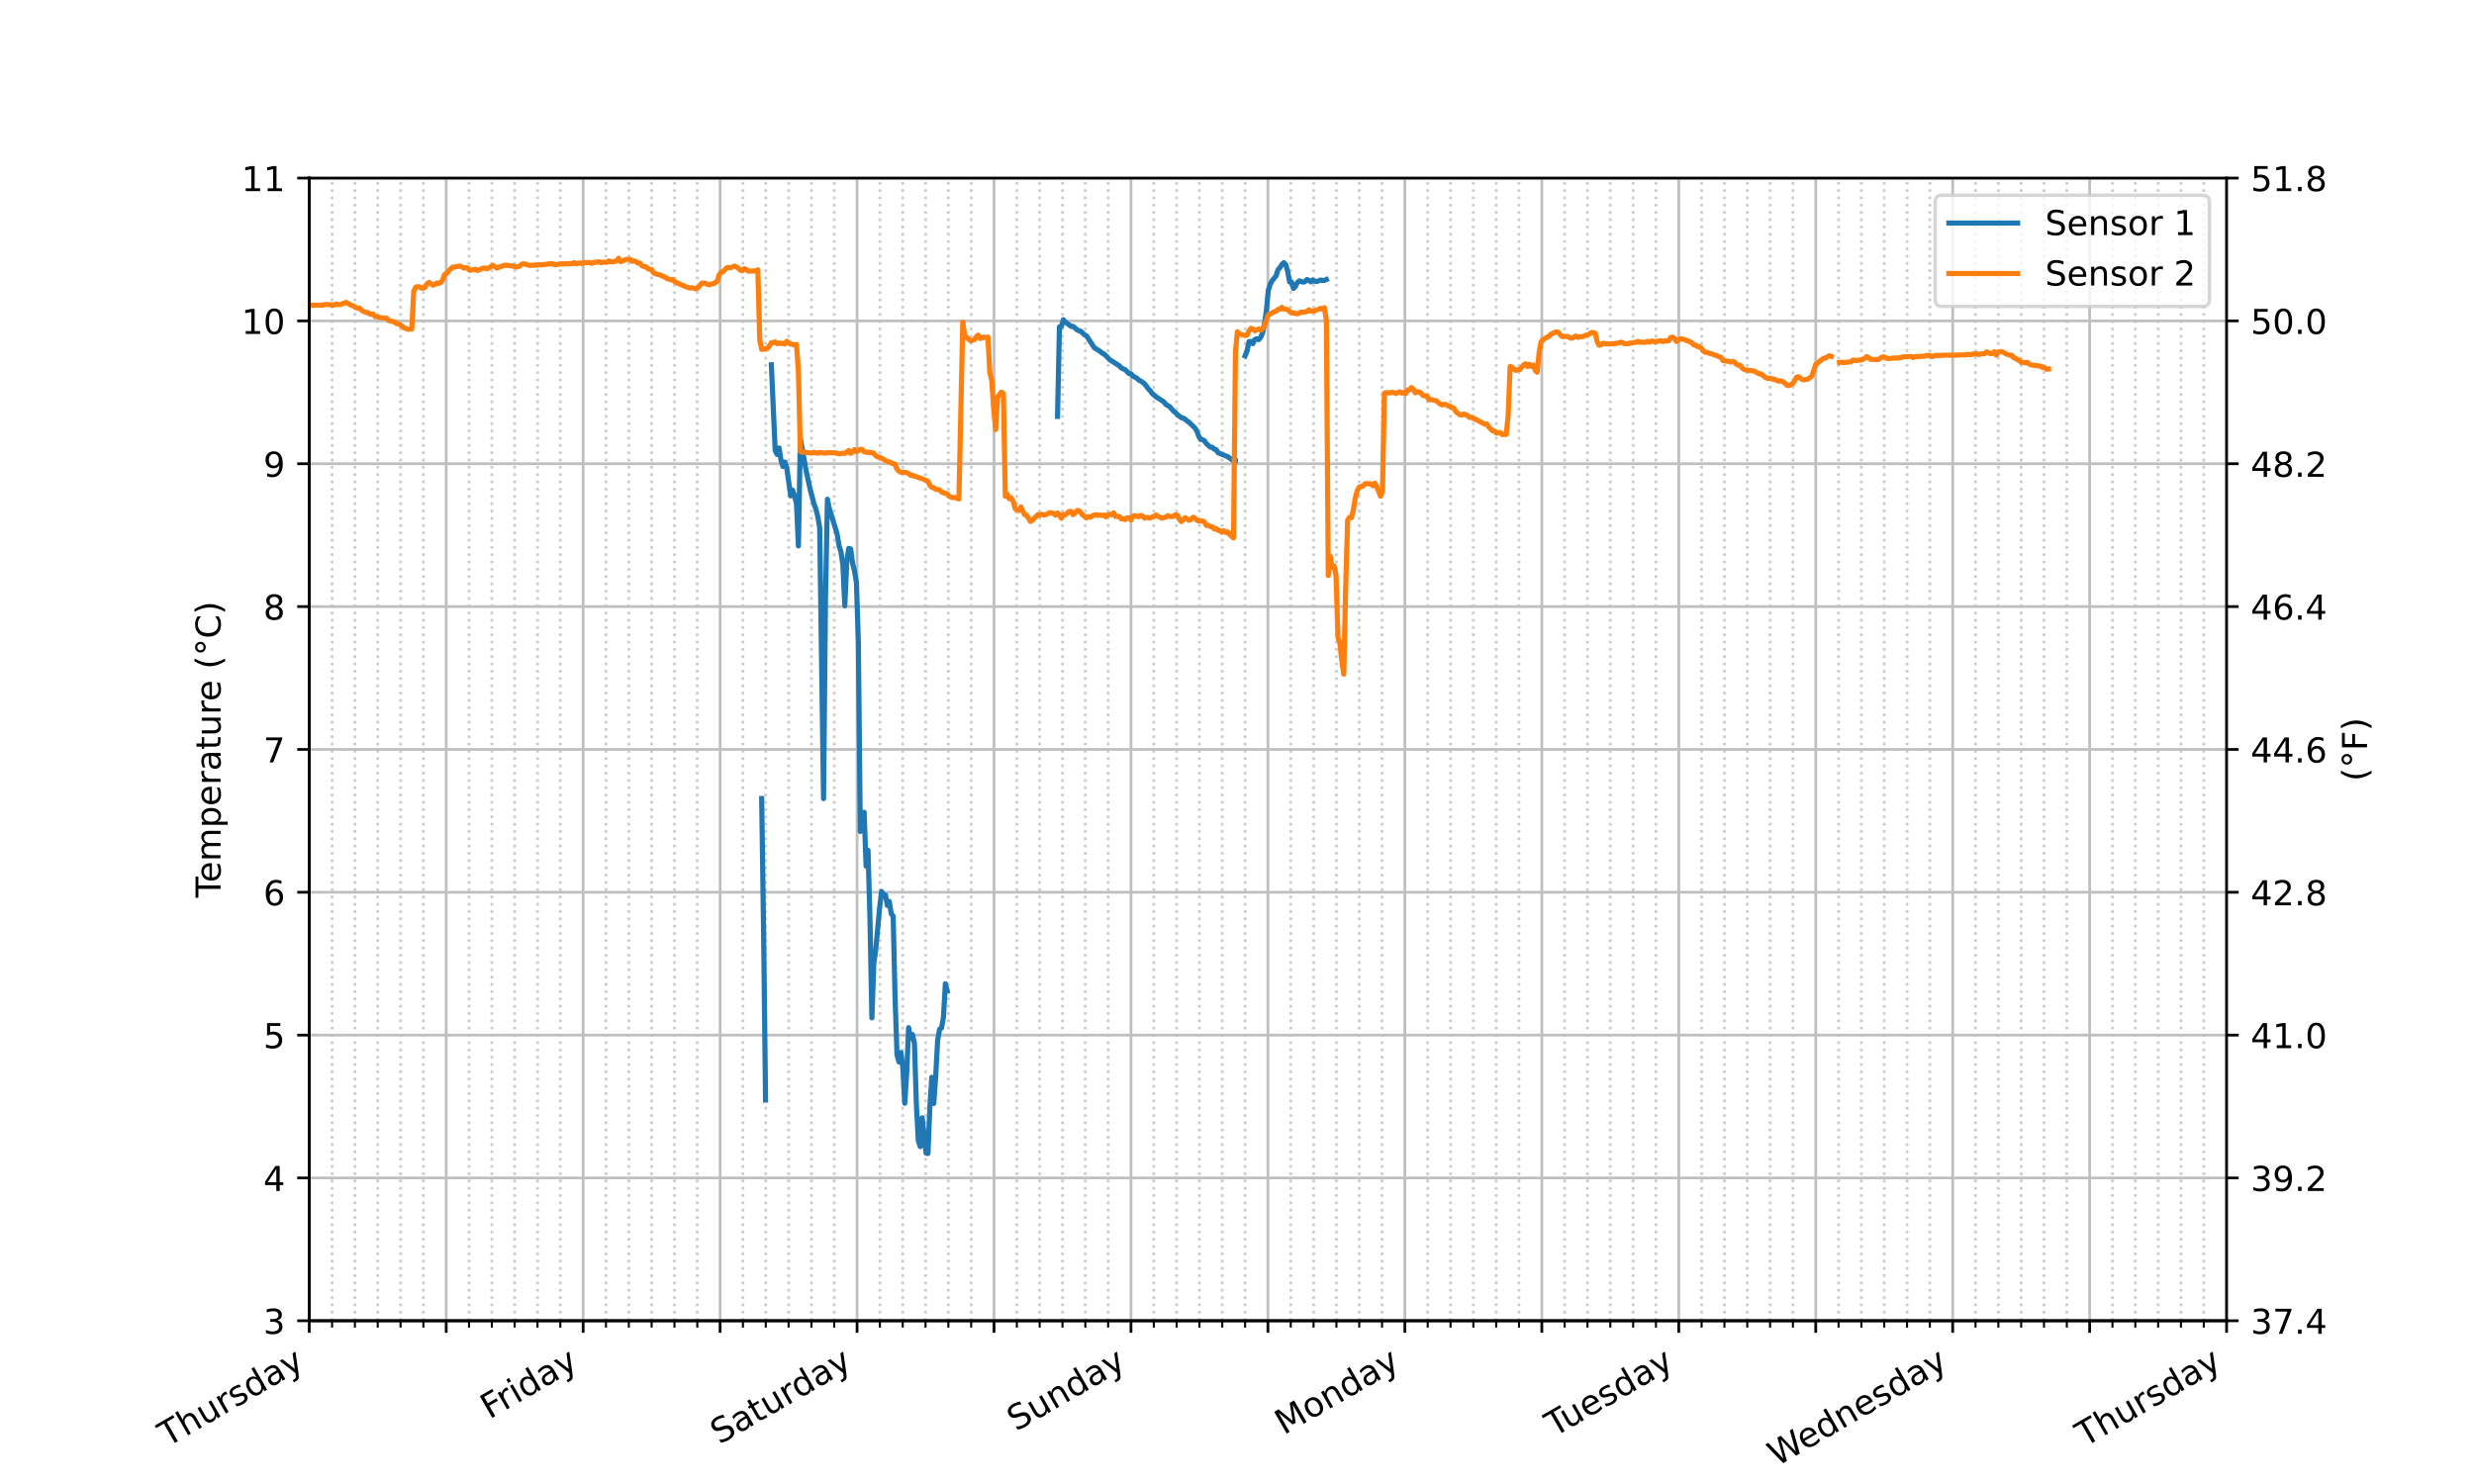 <?xml version="1.0" encoding="utf-8" standalone="no"?>
<!DOCTYPE svg PUBLIC "-//W3C//DTD SVG 1.1//EN"
  "http://www.w3.org/Graphics/SVG/1.1/DTD/svg11.dtd">
<!-- Created with matplotlib (https://matplotlib.org/) -->
<svg height="432pt" version="1.1" viewBox="0 0 720 432" width="720pt" xmlns="http://www.w3.org/2000/svg" xmlns:xlink="http://www.w3.org/1999/xlink">
 <defs>
  <style type="text/css">*{stroke-linecap:butt;stroke-linejoin:round;}</style>
 </defs>
 <g id="figure_1">
  <g id="patch_1">
   <path d="M 0 432 
L 720 432 
L 720 0 
L 0 0 
z
" style="fill:#ffffff;"/>
  </g>
  <g id="axes_1">
   <g id="patch_2">
    <path d="M 90 384.48 
L 648 384.48 
L 648 51.84 
L 90 51.84 
z
" style="fill:#ffffff;"/>
   </g>
   <g id="matplotlib.axis_1">
    <g id="xtick_1">
     <g id="line2d_1">
      <path clip-path="url(#pe137fa485d)" d="M 90 384.48 
L 90 51.84 
" style="fill:none;stroke:#bfbfbf;stroke-linecap:square;stroke-width:0.8;"/>
     </g>
     <g id="line2d_2">
      <defs>
       <path d="M 0 0 
L 0 3.5 
" id="me2901581f7" style="stroke:#000000;stroke-width:0.8;"/>
      </defs>
      <g>
       <use style="stroke:#000000;stroke-width:0.8;" x="90" xlink:href="#me2901581f7" y="384.48"/>
      </g>
     </g>
     <g id="text_1">
      <!-- Thursday -->
      <g transform="translate(48.691 421.31)rotate(-30)scale(0.1 -0.1)">
       <defs>
        <path d="M -0.297 72.906 
L 61.375 72.906 
L 61.375 64.594 
L 35.5 64.594 
L 35.5 0 
L 25.594 0 
L 25.594 64.594 
L -0.297 64.594 
z
" id="DejaVuSans-84"/>
        <path d="M 54.891 33.016 
L 54.891 0 
L 45.906 0 
L 45.906 32.719 
Q 45.906 40.484 42.875 44.328 
Q 39.844 48.188 33.797 48.188 
Q 26.516 48.188 22.312 43.547 
Q 18.109 38.922 18.109 30.906 
L 18.109 0 
L 9.078 0 
L 9.078 75.984 
L 18.109 75.984 
L 18.109 46.188 
Q 21.344 51.125 25.703 53.562 
Q 30.078 56 35.797 56 
Q 45.219 56 50.047 50.172 
Q 54.891 44.344 54.891 33.016 
z
" id="DejaVuSans-104"/>
        <path d="M 8.5 21.578 
L 8.5 54.688 
L 17.484 54.688 
L 17.484 21.922 
Q 17.484 14.156 20.5 10.266 
Q 23.531 6.391 29.594 6.391 
Q 36.859 6.391 41.078 11.031 
Q 45.312 15.672 45.312 23.688 
L 45.312 54.688 
L 54.297 54.688 
L 54.297 0 
L 45.312 0 
L 45.312 8.406 
Q 42.047 3.422 37.719 1 
Q 33.406 -1.422 27.688 -1.422 
Q 18.266 -1.422 13.375 4.438 
Q 8.5 10.297 8.5 21.578 
z
M 31.109 56 
z
" id="DejaVuSans-117"/>
        <path d="M 41.109 46.297 
Q 39.594 47.172 37.812 47.578 
Q 36.031 48 33.891 48 
Q 26.266 48 22.188 43.047 
Q 18.109 38.094 18.109 28.812 
L 18.109 0 
L 9.078 0 
L 9.078 54.688 
L 18.109 54.688 
L 18.109 46.188 
Q 20.953 51.172 25.484 53.578 
Q 30.031 56 36.531 56 
Q 37.453 56 38.578 55.875 
Q 39.703 55.766 41.062 55.516 
z
" id="DejaVuSans-114"/>
        <path d="M 44.281 53.078 
L 44.281 44.578 
Q 40.484 46.531 36.375 47.5 
Q 32.281 48.484 27.875 48.484 
Q 21.188 48.484 17.844 46.438 
Q 14.5 44.391 14.5 40.281 
Q 14.5 37.156 16.891 35.375 
Q 19.281 33.594 26.516 31.984 
L 29.594 31.297 
Q 39.156 29.25 43.188 25.516 
Q 47.219 21.781 47.219 15.094 
Q 47.219 7.469 41.188 3.016 
Q 35.156 -1.422 24.609 -1.422 
Q 20.219 -1.422 15.453 -0.562 
Q 10.688 0.297 5.422 2 
L 5.422 11.281 
Q 10.406 8.688 15.234 7.391 
Q 20.062 6.109 24.812 6.109 
Q 31.156 6.109 34.562 8.281 
Q 37.984 10.453 37.984 14.406 
Q 37.984 18.062 35.516 20.016 
Q 33.062 21.969 24.703 23.781 
L 21.578 24.516 
Q 13.234 26.266 9.516 29.906 
Q 5.812 33.547 5.812 39.891 
Q 5.812 47.609 11.281 51.797 
Q 16.75 56 26.812 56 
Q 31.781 56 36.172 55.266 
Q 40.578 54.547 44.281 53.078 
z
" id="DejaVuSans-115"/>
        <path d="M 45.406 46.391 
L 45.406 75.984 
L 54.391 75.984 
L 54.391 0 
L 45.406 0 
L 45.406 8.203 
Q 42.578 3.328 38.25 0.953 
Q 33.938 -1.422 27.875 -1.422 
Q 17.969 -1.422 11.734 6.484 
Q 5.516 14.406 5.516 27.297 
Q 5.516 40.188 11.734 48.094 
Q 17.969 56 27.875 56 
Q 33.938 56 38.25 53.625 
Q 42.578 51.266 45.406 46.391 
z
M 14.797 27.297 
Q 14.797 17.391 18.875 11.75 
Q 22.953 6.109 30.078 6.109 
Q 37.203 6.109 41.297 11.75 
Q 45.406 17.391 45.406 27.297 
Q 45.406 37.203 41.297 42.844 
Q 37.203 48.484 30.078 48.484 
Q 22.953 48.484 18.875 42.844 
Q 14.797 37.203 14.797 27.297 
z
" id="DejaVuSans-100"/>
        <path d="M 34.281 27.484 
Q 23.391 27.484 19.188 25 
Q 14.984 22.516 14.984 16.5 
Q 14.984 11.719 18.141 8.906 
Q 21.297 6.109 26.703 6.109 
Q 34.188 6.109 38.703 11.406 
Q 43.219 16.703 43.219 25.484 
L 43.219 27.484 
z
M 52.203 31.203 
L 52.203 0 
L 43.219 0 
L 43.219 8.297 
Q 40.141 3.328 35.547 0.953 
Q 30.953 -1.422 24.312 -1.422 
Q 15.922 -1.422 10.953 3.297 
Q 6 8.016 6 15.922 
Q 6 25.141 12.172 29.828 
Q 18.359 34.516 30.609 34.516 
L 43.219 34.516 
L 43.219 35.406 
Q 43.219 41.609 39.141 45 
Q 35.062 48.391 27.688 48.391 
Q 23 48.391 18.547 47.266 
Q 14.109 46.141 10.016 43.891 
L 10.016 52.203 
Q 14.938 54.109 19.578 55.047 
Q 24.219 56 28.609 56 
Q 40.484 56 46.344 49.844 
Q 52.203 43.703 52.203 31.203 
z
" id="DejaVuSans-97"/>
        <path d="M 32.172 -5.078 
Q 28.375 -14.844 24.75 -17.812 
Q 21.141 -20.797 15.094 -20.797 
L 7.906 -20.797 
L 7.906 -13.281 
L 13.188 -13.281 
Q 16.891 -13.281 18.938 -11.516 
Q 21 -9.766 23.484 -3.219 
L 25.094 0.875 
L 2.984 54.688 
L 12.5 54.688 
L 29.594 11.922 
L 46.688 54.688 
L 56.203 54.688 
z
" id="DejaVuSans-121"/>
       </defs>
       <use xlink:href="#DejaVuSans-84"/>
       <use x="61.084" xlink:href="#DejaVuSans-104"/>
       <use x="124.463" xlink:href="#DejaVuSans-117"/>
       <use x="187.842" xlink:href="#DejaVuSans-114"/>
       <use x="228.955" xlink:href="#DejaVuSans-115"/>
       <use x="281.055" xlink:href="#DejaVuSans-100"/>
       <use x="344.531" xlink:href="#DejaVuSans-97"/>
       <use x="405.811" xlink:href="#DejaVuSans-121"/>
      </g>
     </g>
    </g>
    <g id="xtick_2">
     <g id="line2d_3">
      <path clip-path="url(#pe137fa485d)" d="M 129.857 384.48 
L 129.857 51.84 
" style="fill:none;stroke:#bfbfbf;stroke-linecap:square;stroke-width:0.8;"/>
     </g>
     <g id="line2d_4">
      <g>
       <use style="stroke:#000000;stroke-width:0.8;" x="129.857" xlink:href="#me2901581f7" y="384.48"/>
      </g>
     </g>
     <g id="text_2">
      <!--   -->
      <g transform="translate(126.065 399.65)rotate(-30)scale(0.1 -0.1)">
       <defs>
        <path id="DejaVuSans-32"/>
       </defs>
       <use xlink:href="#DejaVuSans-32"/>
      </g>
     </g>
    </g>
    <g id="xtick_3">
     <g id="line2d_5">
      <path clip-path="url(#pe137fa485d)" d="M 169.714 384.48 
L 169.714 51.84 
" style="fill:none;stroke:#bfbfbf;stroke-linecap:square;stroke-width:0.8;"/>
     </g>
     <g id="line2d_6">
      <g>
       <use style="stroke:#000000;stroke-width:0.8;" x="169.714" xlink:href="#me2901581f7" y="384.48"/>
      </g>
     </g>
     <g id="text_3">
      <!-- Friday -->
      <g transform="translate(142.424 413.216)rotate(-30)scale(0.1 -0.1)">
       <defs>
        <path d="M 9.812 72.906 
L 51.703 72.906 
L 51.703 64.594 
L 19.672 64.594 
L 19.672 43.109 
L 48.578 43.109 
L 48.578 34.812 
L 19.672 34.812 
L 19.672 0 
L 9.812 0 
z
" id="DejaVuSans-70"/>
        <path d="M 9.422 54.688 
L 18.406 54.688 
L 18.406 0 
L 9.422 0 
z
M 9.422 75.984 
L 18.406 75.984 
L 18.406 64.594 
L 9.422 64.594 
z
" id="DejaVuSans-105"/>
       </defs>
       <use xlink:href="#DejaVuSans-70"/>
       <use x="50.27" xlink:href="#DejaVuSans-114"/>
       <use x="91.383" xlink:href="#DejaVuSans-105"/>
       <use x="119.166" xlink:href="#DejaVuSans-100"/>
       <use x="182.643" xlink:href="#DejaVuSans-97"/>
       <use x="243.922" xlink:href="#DejaVuSans-121"/>
      </g>
     </g>
    </g>
    <g id="xtick_4">
     <g id="line2d_7">
      <path clip-path="url(#pe137fa485d)" d="M 209.571 384.48 
L 209.571 51.84 
" style="fill:none;stroke:#bfbfbf;stroke-linecap:square;stroke-width:0.8;"/>
     </g>
     <g id="line2d_8">
      <g>
       <use style="stroke:#000000;stroke-width:0.8;" x="209.571" xlink:href="#me2901581f7" y="384.48"/>
      </g>
     </g>
     <g id="text_4">
      <!--   -->
      <g transform="translate(205.779 399.65)rotate(-30)scale(0.1 -0.1)">
       <use xlink:href="#DejaVuSans-32"/>
      </g>
     </g>
    </g>
    <g id="xtick_5">
     <g id="line2d_9">
      <path clip-path="url(#pe137fa485d)" d="M 249.429 384.48 
L 249.429 51.84 
" style="fill:none;stroke:#bfbfbf;stroke-linecap:square;stroke-width:0.8;"/>
     </g>
     <g id="line2d_10">
      <g>
       <use style="stroke:#000000;stroke-width:0.8;" x="249.429" xlink:href="#me2901581f7" y="384.48"/>
      </g>
     </g>
     <g id="text_5">
      <!-- Saturday -->
      <g transform="translate(209.361 420.593)rotate(-30)scale(0.1 -0.1)">
       <defs>
        <path d="M 53.516 70.516 
L 53.516 60.891 
Q 47.906 63.578 42.922 64.891 
Q 37.938 66.219 33.297 66.219 
Q 25.25 66.219 20.875 63.094 
Q 16.5 59.969 16.5 54.203 
Q 16.5 49.359 19.406 46.891 
Q 22.312 44.438 30.422 42.922 
L 36.375 41.703 
Q 47.406 39.594 52.656 34.297 
Q 57.906 29 57.906 20.125 
Q 57.906 9.516 50.797 4.047 
Q 43.703 -1.422 29.984 -1.422 
Q 24.812 -1.422 18.969 -0.25 
Q 13.141 0.922 6.891 3.219 
L 6.891 13.375 
Q 12.891 10.016 18.656 8.297 
Q 24.422 6.594 29.984 6.594 
Q 38.422 6.594 43.016 9.906 
Q 47.609 13.234 47.609 19.391 
Q 47.609 24.75 44.312 27.781 
Q 41.016 30.812 33.5 32.328 
L 27.484 33.5 
Q 16.453 35.688 11.516 40.375 
Q 6.594 45.062 6.594 53.422 
Q 6.594 63.094 13.406 68.656 
Q 20.219 74.219 32.172 74.219 
Q 37.312 74.219 42.625 73.281 
Q 47.953 72.359 53.516 70.516 
z
" id="DejaVuSans-83"/>
        <path d="M 18.312 70.219 
L 18.312 54.688 
L 36.812 54.688 
L 36.812 47.703 
L 18.312 47.703 
L 18.312 18.016 
Q 18.312 11.328 20.141 9.422 
Q 21.969 7.516 27.594 7.516 
L 36.812 7.516 
L 36.812 0 
L 27.594 0 
Q 17.188 0 13.234 3.875 
Q 9.281 7.766 9.281 18.016 
L 9.281 47.703 
L 2.688 47.703 
L 2.688 54.688 
L 9.281 54.688 
L 9.281 70.219 
z
" id="DejaVuSans-116"/>
       </defs>
       <use xlink:href="#DejaVuSans-83"/>
       <use x="63.477" xlink:href="#DejaVuSans-97"/>
       <use x="124.756" xlink:href="#DejaVuSans-116"/>
       <use x="163.965" xlink:href="#DejaVuSans-117"/>
       <use x="227.344" xlink:href="#DejaVuSans-114"/>
       <use x="266.707" xlink:href="#DejaVuSans-100"/>
       <use x="330.184" xlink:href="#DejaVuSans-97"/>
       <use x="391.463" xlink:href="#DejaVuSans-121"/>
      </g>
     </g>
    </g>
    <g id="xtick_6">
     <g id="line2d_11">
      <path clip-path="url(#pe137fa485d)" d="M 289.286 384.48 
L 289.286 51.84 
" style="fill:none;stroke:#bfbfbf;stroke-linecap:square;stroke-width:0.8;"/>
     </g>
     <g id="line2d_12">
      <g>
       <use style="stroke:#000000;stroke-width:0.8;" x="289.286" xlink:href="#me2901581f7" y="384.48"/>
      </g>
     </g>
     <g id="text_6">
      <!--   -->
      <g transform="translate(285.494 399.65)rotate(-30)scale(0.1 -0.1)">
       <use xlink:href="#DejaVuSans-32"/>
      </g>
     </g>
    </g>
    <g id="xtick_7">
     <g id="line2d_13">
      <path clip-path="url(#pe137fa485d)" d="M 329.143 384.48 
L 329.143 51.84 
" style="fill:none;stroke:#bfbfbf;stroke-linecap:square;stroke-width:0.8;"/>
     </g>
     <g id="line2d_14">
      <g>
       <use style="stroke:#000000;stroke-width:0.8;" x="329.143" xlink:href="#me2901581f7" y="384.48"/>
      </g>
     </g>
     <g id="text_7">
      <!-- Sunday -->
      <g transform="translate(295.697 416.77)rotate(-30)scale(0.1 -0.1)">
       <defs>
        <path d="M 54.891 33.016 
L 54.891 0 
L 45.906 0 
L 45.906 32.719 
Q 45.906 40.484 42.875 44.328 
Q 39.844 48.188 33.797 48.188 
Q 26.516 48.188 22.312 43.547 
Q 18.109 38.922 18.109 30.906 
L 18.109 0 
L 9.078 0 
L 9.078 54.688 
L 18.109 54.688 
L 18.109 46.188 
Q 21.344 51.125 25.703 53.562 
Q 30.078 56 35.797 56 
Q 45.219 56 50.047 50.172 
Q 54.891 44.344 54.891 33.016 
z
" id="DejaVuSans-110"/>
       </defs>
       <use xlink:href="#DejaVuSans-83"/>
       <use x="63.477" xlink:href="#DejaVuSans-117"/>
       <use x="126.855" xlink:href="#DejaVuSans-110"/>
       <use x="190.234" xlink:href="#DejaVuSans-100"/>
       <use x="253.711" xlink:href="#DejaVuSans-97"/>
       <use x="314.99" xlink:href="#DejaVuSans-121"/>
      </g>
     </g>
    </g>
    <g id="xtick_8">
     <g id="line2d_15">
      <path clip-path="url(#pe137fa485d)" d="M 369 384.48 
L 369 51.84 
" style="fill:none;stroke:#bfbfbf;stroke-linecap:square;stroke-width:0.8;"/>
     </g>
     <g id="line2d_16">
      <g>
       <use style="stroke:#000000;stroke-width:0.8;" x="369" xlink:href="#me2901581f7" y="384.48"/>
      </g>
     </g>
     <g id="text_8">
      <!--   -->
      <g transform="translate(365.208 399.65)rotate(-30)scale(0.1 -0.1)">
       <use xlink:href="#DejaVuSans-32"/>
      </g>
     </g>
    </g>
    <g id="xtick_9">
     <g id="line2d_17">
      <path clip-path="url(#pe137fa485d)" d="M 408.857 384.48 
L 408.857 51.84 
" style="fill:none;stroke:#bfbfbf;stroke-linecap:square;stroke-width:0.8;"/>
     </g>
     <g id="line2d_18">
      <g>
       <use style="stroke:#000000;stroke-width:0.8;" x="408.857" xlink:href="#me2901581f7" y="384.48"/>
      </g>
     </g>
     <g id="text_9">
      <!-- Monday -->
      <g transform="translate(373.627 417.8)rotate(-30)scale(0.1 -0.1)">
       <defs>
        <path d="M 9.812 72.906 
L 24.516 72.906 
L 43.109 23.297 
L 61.812 72.906 
L 76.516 72.906 
L 76.516 0 
L 66.891 0 
L 66.891 64.016 
L 48.094 14.016 
L 38.188 14.016 
L 19.391 64.016 
L 19.391 0 
L 9.812 0 
z
" id="DejaVuSans-77"/>
        <path d="M 30.609 48.391 
Q 23.391 48.391 19.188 42.75 
Q 14.984 37.109 14.984 27.297 
Q 14.984 17.484 19.156 11.844 
Q 23.344 6.203 30.609 6.203 
Q 37.797 6.203 41.984 11.859 
Q 46.188 17.531 46.188 27.297 
Q 46.188 37.016 41.984 42.703 
Q 37.797 48.391 30.609 48.391 
z
M 30.609 56 
Q 42.328 56 49.016 48.375 
Q 55.719 40.766 55.719 27.297 
Q 55.719 13.875 49.016 6.219 
Q 42.328 -1.422 30.609 -1.422 
Q 18.844 -1.422 12.172 6.219 
Q 5.516 13.875 5.516 27.297 
Q 5.516 40.766 12.172 48.375 
Q 18.844 56 30.609 56 
z
" id="DejaVuSans-111"/>
       </defs>
       <use xlink:href="#DejaVuSans-77"/>
       <use x="86.279" xlink:href="#DejaVuSans-111"/>
       <use x="147.461" xlink:href="#DejaVuSans-110"/>
       <use x="210.84" xlink:href="#DejaVuSans-100"/>
       <use x="274.316" xlink:href="#DejaVuSans-97"/>
       <use x="335.596" xlink:href="#DejaVuSans-121"/>
      </g>
     </g>
    </g>
    <g id="xtick_10">
     <g id="line2d_19">
      <path clip-path="url(#pe137fa485d)" d="M 448.714 384.48 
L 448.714 51.84 
" style="fill:none;stroke:#bfbfbf;stroke-linecap:square;stroke-width:0.8;"/>
     </g>
     <g id="line2d_20">
      <g>
       <use style="stroke:#000000;stroke-width:0.8;" x="448.714" xlink:href="#me2901581f7" y="384.48"/>
      </g>
     </g>
     <g id="text_10">
      <!--   -->
      <g transform="translate(444.922 399.65)rotate(-30)scale(0.1 -0.1)">
       <use xlink:href="#DejaVuSans-32"/>
      </g>
     </g>
    </g>
    <g id="xtick_11">
     <g id="line2d_21">
      <path clip-path="url(#pe137fa485d)" d="M 488.571 384.48 
L 488.571 51.84 
" style="fill:none;stroke:#bfbfbf;stroke-linecap:square;stroke-width:0.8;"/>
     </g>
     <g id="line2d_22">
      <g>
       <use style="stroke:#000000;stroke-width:0.8;" x="488.571" xlink:href="#me2901581f7" y="384.48"/>
      </g>
     </g>
     <g id="text_11">
      <!-- Tuesday -->
      <g transform="translate(452.292 418.406)rotate(-30)scale(0.1 -0.1)">
       <defs>
        <path d="M 56.203 29.594 
L 56.203 25.203 
L 14.891 25.203 
Q 15.484 15.922 20.484 11.062 
Q 25.484 6.203 34.422 6.203 
Q 39.594 6.203 44.453 7.469 
Q 49.312 8.734 54.109 11.281 
L 54.109 2.781 
Q 49.266 0.734 44.188 -0.344 
Q 39.109 -1.422 33.891 -1.422 
Q 20.797 -1.422 13.156 6.188 
Q 5.516 13.812 5.516 26.812 
Q 5.516 40.234 12.766 48.109 
Q 20.016 56 32.328 56 
Q 43.359 56 49.781 48.891 
Q 56.203 41.797 56.203 29.594 
z
M 47.219 32.234 
Q 47.125 39.594 43.094 43.984 
Q 39.062 48.391 32.422 48.391 
Q 24.906 48.391 20.391 44.141 
Q 15.875 39.891 15.188 32.172 
z
" id="DejaVuSans-101"/>
       </defs>
       <use xlink:href="#DejaVuSans-84"/>
       <use x="45.959" xlink:href="#DejaVuSans-117"/>
       <use x="109.338" xlink:href="#DejaVuSans-101"/>
       <use x="170.861" xlink:href="#DejaVuSans-115"/>
       <use x="222.961" xlink:href="#DejaVuSans-100"/>
       <use x="286.438" xlink:href="#DejaVuSans-97"/>
       <use x="347.717" xlink:href="#DejaVuSans-121"/>
      </g>
     </g>
    </g>
    <g id="xtick_12">
     <g id="line2d_23">
      <path clip-path="url(#pe137fa485d)" d="M 528.429 384.48 
L 528.429 51.84 
" style="fill:none;stroke:#bfbfbf;stroke-linecap:square;stroke-width:0.8;"/>
     </g>
     <g id="line2d_24">
      <g>
       <use style="stroke:#000000;stroke-width:0.8;" x="528.429" xlink:href="#me2901581f7" y="384.48"/>
      </g>
     </g>
     <g id="text_12">
      <!--   -->
      <g transform="translate(524.636 399.65)rotate(-30)scale(0.1 -0.1)">
       <use xlink:href="#DejaVuSans-32"/>
      </g>
     </g>
    </g>
    <g id="xtick_13">
     <g id="line2d_25">
      <path clip-path="url(#pe137fa485d)" d="M 568.286 384.48 
L 568.286 51.84 
" style="fill:none;stroke:#bfbfbf;stroke-linecap:square;stroke-width:0.8;"/>
     </g>
     <g id="line2d_26">
      <g>
       <use style="stroke:#000000;stroke-width:0.8;" x="568.286" xlink:href="#me2901581f7" y="384.48"/>
      </g>
     </g>
     <g id="text_13">
      <!-- Wednesday -->
      <g transform="translate(517.106 427.009)rotate(-30)scale(0.1 -0.1)">
       <defs>
        <path d="M 3.328 72.906 
L 13.281 72.906 
L 28.609 11.281 
L 43.891 72.906 
L 54.984 72.906 
L 70.312 11.281 
L 85.594 72.906 
L 95.609 72.906 
L 77.297 0 
L 64.891 0 
L 49.516 63.281 
L 33.984 0 
L 21.578 0 
z
" id="DejaVuSans-87"/>
       </defs>
       <use xlink:href="#DejaVuSans-87"/>
       <use x="93.002" xlink:href="#DejaVuSans-101"/>
       <use x="154.525" xlink:href="#DejaVuSans-100"/>
       <use x="218.002" xlink:href="#DejaVuSans-110"/>
       <use x="281.381" xlink:href="#DejaVuSans-101"/>
       <use x="342.904" xlink:href="#DejaVuSans-115"/>
       <use x="395.004" xlink:href="#DejaVuSans-100"/>
       <use x="458.48" xlink:href="#DejaVuSans-97"/>
       <use x="519.76" xlink:href="#DejaVuSans-121"/>
      </g>
     </g>
    </g>
    <g id="xtick_14">
     <g id="line2d_27">
      <path clip-path="url(#pe137fa485d)" d="M 608.143 384.48 
L 608.143 51.84 
" style="fill:none;stroke:#bfbfbf;stroke-linecap:square;stroke-width:0.8;"/>
     </g>
     <g id="line2d_28">
      <g>
       <use style="stroke:#000000;stroke-width:0.8;" x="608.143" xlink:href="#me2901581f7" y="384.48"/>
      </g>
     </g>
     <g id="text_14">
      <!--   -->
      <g transform="translate(604.351 399.65)rotate(-30)scale(0.1 -0.1)">
       <use xlink:href="#DejaVuSans-32"/>
      </g>
     </g>
    </g>
    <g id="xtick_15">
     <g id="line2d_29">
      <path clip-path="url(#pe137fa485d)" d="M 648 384.48 
L 648 51.84 
" style="fill:none;stroke:#bfbfbf;stroke-linecap:square;stroke-width:0.8;"/>
     </g>
     <g id="line2d_30">
      <g>
       <use style="stroke:#000000;stroke-width:0.8;" x="648" xlink:href="#me2901581f7" y="384.48"/>
      </g>
     </g>
     <g id="text_15">
      <!-- Thursday -->
      <g transform="translate(606.691 421.31)rotate(-30)scale(0.1 -0.1)">
       <use xlink:href="#DejaVuSans-84"/>
       <use x="61.084" xlink:href="#DejaVuSans-104"/>
       <use x="124.463" xlink:href="#DejaVuSans-117"/>
       <use x="187.842" xlink:href="#DejaVuSans-114"/>
       <use x="228.955" xlink:href="#DejaVuSans-115"/>
       <use x="281.055" xlink:href="#DejaVuSans-100"/>
       <use x="344.531" xlink:href="#DejaVuSans-97"/>
       <use x="405.811" xlink:href="#DejaVuSans-121"/>
      </g>
     </g>
    </g>
    <g id="xtick_16">
     <g id="line2d_31">
      <path clip-path="url(#pe137fa485d)" d="M 96.643 384.48 
L 96.643 51.84 
" style="fill:none;stroke:#cccccc;stroke-dasharray:0.8,1.32;stroke-dashoffset:0;stroke-width:0.8;"/>
     </g>
     <g id="line2d_32">
      <defs>
       <path d="M 0 0 
L 0 2 
" id="m6abbcae07a" style="stroke:#000000;stroke-width:0.6;"/>
      </defs>
      <g>
       <use style="stroke:#000000;stroke-width:0.6;" x="96.643" xlink:href="#m6abbcae07a" y="384.48"/>
      </g>
     </g>
    </g>
    <g id="xtick_17">
     <g id="line2d_33">
      <path clip-path="url(#pe137fa485d)" d="M 103.286 384.48 
L 103.286 51.84 
" style="fill:none;stroke:#cccccc;stroke-dasharray:0.8,1.32;stroke-dashoffset:0;stroke-width:0.8;"/>
     </g>
     <g id="line2d_34">
      <g>
       <use style="stroke:#000000;stroke-width:0.6;" x="103.286" xlink:href="#m6abbcae07a" y="384.48"/>
      </g>
     </g>
    </g>
    <g id="xtick_18">
     <g id="line2d_35">
      <path clip-path="url(#pe137fa485d)" d="M 109.929 384.48 
L 109.929 51.84 
" style="fill:none;stroke:#cccccc;stroke-dasharray:0.8,1.32;stroke-dashoffset:0;stroke-width:0.8;"/>
     </g>
     <g id="line2d_36">
      <g>
       <use style="stroke:#000000;stroke-width:0.6;" x="109.929" xlink:href="#m6abbcae07a" y="384.48"/>
      </g>
     </g>
    </g>
    <g id="xtick_19">
     <g id="line2d_37">
      <path clip-path="url(#pe137fa485d)" d="M 116.571 384.48 
L 116.571 51.84 
" style="fill:none;stroke:#cccccc;stroke-dasharray:0.8,1.32;stroke-dashoffset:0;stroke-width:0.8;"/>
     </g>
     <g id="line2d_38">
      <g>
       <use style="stroke:#000000;stroke-width:0.6;" x="116.571" xlink:href="#m6abbcae07a" y="384.48"/>
      </g>
     </g>
    </g>
    <g id="xtick_20">
     <g id="line2d_39">
      <path clip-path="url(#pe137fa485d)" d="M 123.214 384.48 
L 123.214 51.84 
" style="fill:none;stroke:#cccccc;stroke-dasharray:0.8,1.32;stroke-dashoffset:0;stroke-width:0.8;"/>
     </g>
     <g id="line2d_40">
      <g>
       <use style="stroke:#000000;stroke-width:0.6;" x="123.214" xlink:href="#m6abbcae07a" y="384.48"/>
      </g>
     </g>
    </g>
    <g id="xtick_21">
     <g id="line2d_41">
      <path clip-path="url(#pe137fa485d)" d="M 136.5 384.48 
L 136.5 51.84 
" style="fill:none;stroke:#cccccc;stroke-dasharray:0.8,1.32;stroke-dashoffset:0;stroke-width:0.8;"/>
     </g>
     <g id="line2d_42">
      <g>
       <use style="stroke:#000000;stroke-width:0.6;" x="136.5" xlink:href="#m6abbcae07a" y="384.48"/>
      </g>
     </g>
    </g>
    <g id="xtick_22">
     <g id="line2d_43">
      <path clip-path="url(#pe137fa485d)" d="M 143.143 384.48 
L 143.143 51.84 
" style="fill:none;stroke:#cccccc;stroke-dasharray:0.8,1.32;stroke-dashoffset:0;stroke-width:0.8;"/>
     </g>
     <g id="line2d_44">
      <g>
       <use style="stroke:#000000;stroke-width:0.6;" x="143.143" xlink:href="#m6abbcae07a" y="384.48"/>
      </g>
     </g>
    </g>
    <g id="xtick_23">
     <g id="line2d_45">
      <path clip-path="url(#pe137fa485d)" d="M 149.786 384.48 
L 149.786 51.84 
" style="fill:none;stroke:#cccccc;stroke-dasharray:0.8,1.32;stroke-dashoffset:0;stroke-width:0.8;"/>
     </g>
     <g id="line2d_46">
      <g>
       <use style="stroke:#000000;stroke-width:0.6;" x="149.786" xlink:href="#m6abbcae07a" y="384.48"/>
      </g>
     </g>
    </g>
    <g id="xtick_24">
     <g id="line2d_47">
      <path clip-path="url(#pe137fa485d)" d="M 156.429 384.48 
L 156.429 51.84 
" style="fill:none;stroke:#cccccc;stroke-dasharray:0.8,1.32;stroke-dashoffset:0;stroke-width:0.8;"/>
     </g>
     <g id="line2d_48">
      <g>
       <use style="stroke:#000000;stroke-width:0.6;" x="156.429" xlink:href="#m6abbcae07a" y="384.48"/>
      </g>
     </g>
    </g>
    <g id="xtick_25">
     <g id="line2d_49">
      <path clip-path="url(#pe137fa485d)" d="M 163.071 384.48 
L 163.071 51.84 
" style="fill:none;stroke:#cccccc;stroke-dasharray:0.8,1.32;stroke-dashoffset:0;stroke-width:0.8;"/>
     </g>
     <g id="line2d_50">
      <g>
       <use style="stroke:#000000;stroke-width:0.6;" x="163.071" xlink:href="#m6abbcae07a" y="384.48"/>
      </g>
     </g>
    </g>
    <g id="xtick_26">
     <g id="line2d_51">
      <path clip-path="url(#pe137fa485d)" d="M 176.357 384.48 
L 176.357 51.84 
" style="fill:none;stroke:#cccccc;stroke-dasharray:0.8,1.32;stroke-dashoffset:0;stroke-width:0.8;"/>
     </g>
     <g id="line2d_52">
      <g>
       <use style="stroke:#000000;stroke-width:0.6;" x="176.357" xlink:href="#m6abbcae07a" y="384.48"/>
      </g>
     </g>
    </g>
    <g id="xtick_27">
     <g id="line2d_53">
      <path clip-path="url(#pe137fa485d)" d="M 183 384.48 
L 183 51.84 
" style="fill:none;stroke:#cccccc;stroke-dasharray:0.8,1.32;stroke-dashoffset:0;stroke-width:0.8;"/>
     </g>
     <g id="line2d_54">
      <g>
       <use style="stroke:#000000;stroke-width:0.6;" x="183" xlink:href="#m6abbcae07a" y="384.48"/>
      </g>
     </g>
    </g>
    <g id="xtick_28">
     <g id="line2d_55">
      <path clip-path="url(#pe137fa485d)" d="M 189.643 384.48 
L 189.643 51.84 
" style="fill:none;stroke:#cccccc;stroke-dasharray:0.8,1.32;stroke-dashoffset:0;stroke-width:0.8;"/>
     </g>
     <g id="line2d_56">
      <g>
       <use style="stroke:#000000;stroke-width:0.6;" x="189.643" xlink:href="#m6abbcae07a" y="384.48"/>
      </g>
     </g>
    </g>
    <g id="xtick_29">
     <g id="line2d_57">
      <path clip-path="url(#pe137fa485d)" d="M 196.286 384.48 
L 196.286 51.84 
" style="fill:none;stroke:#cccccc;stroke-dasharray:0.8,1.32;stroke-dashoffset:0;stroke-width:0.8;"/>
     </g>
     <g id="line2d_58">
      <g>
       <use style="stroke:#000000;stroke-width:0.6;" x="196.286" xlink:href="#m6abbcae07a" y="384.48"/>
      </g>
     </g>
    </g>
    <g id="xtick_30">
     <g id="line2d_59">
      <path clip-path="url(#pe137fa485d)" d="M 202.929 384.48 
L 202.929 51.84 
" style="fill:none;stroke:#cccccc;stroke-dasharray:0.8,1.32;stroke-dashoffset:0;stroke-width:0.8;"/>
     </g>
     <g id="line2d_60">
      <g>
       <use style="stroke:#000000;stroke-width:0.6;" x="202.929" xlink:href="#m6abbcae07a" y="384.48"/>
      </g>
     </g>
    </g>
    <g id="xtick_31">
     <g id="line2d_61">
      <path clip-path="url(#pe137fa485d)" d="M 216.214 384.48 
L 216.214 51.84 
" style="fill:none;stroke:#cccccc;stroke-dasharray:0.8,1.32;stroke-dashoffset:0;stroke-width:0.8;"/>
     </g>
     <g id="line2d_62">
      <g>
       <use style="stroke:#000000;stroke-width:0.6;" x="216.214" xlink:href="#m6abbcae07a" y="384.48"/>
      </g>
     </g>
    </g>
    <g id="xtick_32">
     <g id="line2d_63">
      <path clip-path="url(#pe137fa485d)" d="M 222.857 384.48 
L 222.857 51.84 
" style="fill:none;stroke:#cccccc;stroke-dasharray:0.8,1.32;stroke-dashoffset:0;stroke-width:0.8;"/>
     </g>
     <g id="line2d_64">
      <g>
       <use style="stroke:#000000;stroke-width:0.6;" x="222.857" xlink:href="#m6abbcae07a" y="384.48"/>
      </g>
     </g>
    </g>
    <g id="xtick_33">
     <g id="line2d_65">
      <path clip-path="url(#pe137fa485d)" d="M 229.5 384.48 
L 229.5 51.84 
" style="fill:none;stroke:#cccccc;stroke-dasharray:0.8,1.32;stroke-dashoffset:0;stroke-width:0.8;"/>
     </g>
     <g id="line2d_66">
      <g>
       <use style="stroke:#000000;stroke-width:0.6;" x="229.5" xlink:href="#m6abbcae07a" y="384.48"/>
      </g>
     </g>
    </g>
    <g id="xtick_34">
     <g id="line2d_67">
      <path clip-path="url(#pe137fa485d)" d="M 236.143 384.48 
L 236.143 51.84 
" style="fill:none;stroke:#cccccc;stroke-dasharray:0.8,1.32;stroke-dashoffset:0;stroke-width:0.8;"/>
     </g>
     <g id="line2d_68">
      <g>
       <use style="stroke:#000000;stroke-width:0.6;" x="236.143" xlink:href="#m6abbcae07a" y="384.48"/>
      </g>
     </g>
    </g>
    <g id="xtick_35">
     <g id="line2d_69">
      <path clip-path="url(#pe137fa485d)" d="M 242.786 384.48 
L 242.786 51.84 
" style="fill:none;stroke:#cccccc;stroke-dasharray:0.8,1.32;stroke-dashoffset:0;stroke-width:0.8;"/>
     </g>
     <g id="line2d_70">
      <g>
       <use style="stroke:#000000;stroke-width:0.6;" x="242.786" xlink:href="#m6abbcae07a" y="384.48"/>
      </g>
     </g>
    </g>
    <g id="xtick_36">
     <g id="line2d_71">
      <path clip-path="url(#pe137fa485d)" d="M 256.071 384.48 
L 256.071 51.84 
" style="fill:none;stroke:#cccccc;stroke-dasharray:0.8,1.32;stroke-dashoffset:0;stroke-width:0.8;"/>
     </g>
     <g id="line2d_72">
      <g>
       <use style="stroke:#000000;stroke-width:0.6;" x="256.071" xlink:href="#m6abbcae07a" y="384.48"/>
      </g>
     </g>
    </g>
    <g id="xtick_37">
     <g id="line2d_73">
      <path clip-path="url(#pe137fa485d)" d="M 262.714 384.48 
L 262.714 51.84 
" style="fill:none;stroke:#cccccc;stroke-dasharray:0.8,1.32;stroke-dashoffset:0;stroke-width:0.8;"/>
     </g>
     <g id="line2d_74">
      <g>
       <use style="stroke:#000000;stroke-width:0.6;" x="262.714" xlink:href="#m6abbcae07a" y="384.48"/>
      </g>
     </g>
    </g>
    <g id="xtick_38">
     <g id="line2d_75">
      <path clip-path="url(#pe137fa485d)" d="M 269.357 384.48 
L 269.357 51.84 
" style="fill:none;stroke:#cccccc;stroke-dasharray:0.8,1.32;stroke-dashoffset:0;stroke-width:0.8;"/>
     </g>
     <g id="line2d_76">
      <g>
       <use style="stroke:#000000;stroke-width:0.6;" x="269.357" xlink:href="#m6abbcae07a" y="384.48"/>
      </g>
     </g>
    </g>
    <g id="xtick_39">
     <g id="line2d_77">
      <path clip-path="url(#pe137fa485d)" d="M 276 384.48 
L 276 51.84 
" style="fill:none;stroke:#cccccc;stroke-dasharray:0.8,1.32;stroke-dashoffset:0;stroke-width:0.8;"/>
     </g>
     <g id="line2d_78">
      <g>
       <use style="stroke:#000000;stroke-width:0.6;" x="276" xlink:href="#m6abbcae07a" y="384.48"/>
      </g>
     </g>
    </g>
    <g id="xtick_40">
     <g id="line2d_79">
      <path clip-path="url(#pe137fa485d)" d="M 282.643 384.48 
L 282.643 51.84 
" style="fill:none;stroke:#cccccc;stroke-dasharray:0.8,1.32;stroke-dashoffset:0;stroke-width:0.8;"/>
     </g>
     <g id="line2d_80">
      <g>
       <use style="stroke:#000000;stroke-width:0.6;" x="282.643" xlink:href="#m6abbcae07a" y="384.48"/>
      </g>
     </g>
    </g>
    <g id="xtick_41">
     <g id="line2d_81">
      <path clip-path="url(#pe137fa485d)" d="M 295.929 384.48 
L 295.929 51.84 
" style="fill:none;stroke:#cccccc;stroke-dasharray:0.8,1.32;stroke-dashoffset:0;stroke-width:0.8;"/>
     </g>
     <g id="line2d_82">
      <g>
       <use style="stroke:#000000;stroke-width:0.6;" x="295.929" xlink:href="#m6abbcae07a" y="384.48"/>
      </g>
     </g>
    </g>
    <g id="xtick_42">
     <g id="line2d_83">
      <path clip-path="url(#pe137fa485d)" d="M 302.571 384.48 
L 302.571 51.84 
" style="fill:none;stroke:#cccccc;stroke-dasharray:0.8,1.32;stroke-dashoffset:0;stroke-width:0.8;"/>
     </g>
     <g id="line2d_84">
      <g>
       <use style="stroke:#000000;stroke-width:0.6;" x="302.571" xlink:href="#m6abbcae07a" y="384.48"/>
      </g>
     </g>
    </g>
    <g id="xtick_43">
     <g id="line2d_85">
      <path clip-path="url(#pe137fa485d)" d="M 309.214 384.48 
L 309.214 51.84 
" style="fill:none;stroke:#cccccc;stroke-dasharray:0.8,1.32;stroke-dashoffset:0;stroke-width:0.8;"/>
     </g>
     <g id="line2d_86">
      <g>
       <use style="stroke:#000000;stroke-width:0.6;" x="309.214" xlink:href="#m6abbcae07a" y="384.48"/>
      </g>
     </g>
    </g>
    <g id="xtick_44">
     <g id="line2d_87">
      <path clip-path="url(#pe137fa485d)" d="M 315.857 384.48 
L 315.857 51.84 
" style="fill:none;stroke:#cccccc;stroke-dasharray:0.8,1.32;stroke-dashoffset:0;stroke-width:0.8;"/>
     </g>
     <g id="line2d_88">
      <g>
       <use style="stroke:#000000;stroke-width:0.6;" x="315.857" xlink:href="#m6abbcae07a" y="384.48"/>
      </g>
     </g>
    </g>
    <g id="xtick_45">
     <g id="line2d_89">
      <path clip-path="url(#pe137fa485d)" d="M 322.5 384.48 
L 322.5 51.84 
" style="fill:none;stroke:#cccccc;stroke-dasharray:0.8,1.32;stroke-dashoffset:0;stroke-width:0.8;"/>
     </g>
     <g id="line2d_90">
      <g>
       <use style="stroke:#000000;stroke-width:0.6;" x="322.5" xlink:href="#m6abbcae07a" y="384.48"/>
      </g>
     </g>
    </g>
    <g id="xtick_46">
     <g id="line2d_91">
      <path clip-path="url(#pe137fa485d)" d="M 335.786 384.48 
L 335.786 51.84 
" style="fill:none;stroke:#cccccc;stroke-dasharray:0.8,1.32;stroke-dashoffset:0;stroke-width:0.8;"/>
     </g>
     <g id="line2d_92">
      <g>
       <use style="stroke:#000000;stroke-width:0.6;" x="335.786" xlink:href="#m6abbcae07a" y="384.48"/>
      </g>
     </g>
    </g>
    <g id="xtick_47">
     <g id="line2d_93">
      <path clip-path="url(#pe137fa485d)" d="M 342.429 384.48 
L 342.429 51.84 
" style="fill:none;stroke:#cccccc;stroke-dasharray:0.8,1.32;stroke-dashoffset:0;stroke-width:0.8;"/>
     </g>
     <g id="line2d_94">
      <g>
       <use style="stroke:#000000;stroke-width:0.6;" x="342.429" xlink:href="#m6abbcae07a" y="384.48"/>
      </g>
     </g>
    </g>
    <g id="xtick_48">
     <g id="line2d_95">
      <path clip-path="url(#pe137fa485d)" d="M 349.071 384.48 
L 349.071 51.84 
" style="fill:none;stroke:#cccccc;stroke-dasharray:0.8,1.32;stroke-dashoffset:0;stroke-width:0.8;"/>
     </g>
     <g id="line2d_96">
      <g>
       <use style="stroke:#000000;stroke-width:0.6;" x="349.071" xlink:href="#m6abbcae07a" y="384.48"/>
      </g>
     </g>
    </g>
    <g id="xtick_49">
     <g id="line2d_97">
      <path clip-path="url(#pe137fa485d)" d="M 355.714 384.48 
L 355.714 51.84 
" style="fill:none;stroke:#cccccc;stroke-dasharray:0.8,1.32;stroke-dashoffset:0;stroke-width:0.8;"/>
     </g>
     <g id="line2d_98">
      <g>
       <use style="stroke:#000000;stroke-width:0.6;" x="355.714" xlink:href="#m6abbcae07a" y="384.48"/>
      </g>
     </g>
    </g>
    <g id="xtick_50">
     <g id="line2d_99">
      <path clip-path="url(#pe137fa485d)" d="M 362.357 384.48 
L 362.357 51.84 
" style="fill:none;stroke:#cccccc;stroke-dasharray:0.8,1.32;stroke-dashoffset:0;stroke-width:0.8;"/>
     </g>
     <g id="line2d_100">
      <g>
       <use style="stroke:#000000;stroke-width:0.6;" x="362.357" xlink:href="#m6abbcae07a" y="384.48"/>
      </g>
     </g>
    </g>
    <g id="xtick_51">
     <g id="line2d_101">
      <path clip-path="url(#pe137fa485d)" d="M 375.643 384.48 
L 375.643 51.84 
" style="fill:none;stroke:#cccccc;stroke-dasharray:0.8,1.32;stroke-dashoffset:0;stroke-width:0.8;"/>
     </g>
     <g id="line2d_102">
      <g>
       <use style="stroke:#000000;stroke-width:0.6;" x="375.643" xlink:href="#m6abbcae07a" y="384.48"/>
      </g>
     </g>
    </g>
    <g id="xtick_52">
     <g id="line2d_103">
      <path clip-path="url(#pe137fa485d)" d="M 382.286 384.48 
L 382.286 51.84 
" style="fill:none;stroke:#cccccc;stroke-dasharray:0.8,1.32;stroke-dashoffset:0;stroke-width:0.8;"/>
     </g>
     <g id="line2d_104">
      <g>
       <use style="stroke:#000000;stroke-width:0.6;" x="382.286" xlink:href="#m6abbcae07a" y="384.48"/>
      </g>
     </g>
    </g>
    <g id="xtick_53">
     <g id="line2d_105">
      <path clip-path="url(#pe137fa485d)" d="M 388.929 384.48 
L 388.929 51.84 
" style="fill:none;stroke:#cccccc;stroke-dasharray:0.8,1.32;stroke-dashoffset:0;stroke-width:0.8;"/>
     </g>
     <g id="line2d_106">
      <g>
       <use style="stroke:#000000;stroke-width:0.6;" x="388.929" xlink:href="#m6abbcae07a" y="384.48"/>
      </g>
     </g>
    </g>
    <g id="xtick_54">
     <g id="line2d_107">
      <path clip-path="url(#pe137fa485d)" d="M 395.571 384.48 
L 395.571 51.84 
" style="fill:none;stroke:#cccccc;stroke-dasharray:0.8,1.32;stroke-dashoffset:0;stroke-width:0.8;"/>
     </g>
     <g id="line2d_108">
      <g>
       <use style="stroke:#000000;stroke-width:0.6;" x="395.571" xlink:href="#m6abbcae07a" y="384.48"/>
      </g>
     </g>
    </g>
    <g id="xtick_55">
     <g id="line2d_109">
      <path clip-path="url(#pe137fa485d)" d="M 402.214 384.48 
L 402.214 51.84 
" style="fill:none;stroke:#cccccc;stroke-dasharray:0.8,1.32;stroke-dashoffset:0;stroke-width:0.8;"/>
     </g>
     <g id="line2d_110">
      <g>
       <use style="stroke:#000000;stroke-width:0.6;" x="402.214" xlink:href="#m6abbcae07a" y="384.48"/>
      </g>
     </g>
    </g>
    <g id="xtick_56">
     <g id="line2d_111">
      <path clip-path="url(#pe137fa485d)" d="M 415.5 384.48 
L 415.5 51.84 
" style="fill:none;stroke:#cccccc;stroke-dasharray:0.8,1.32;stroke-dashoffset:0;stroke-width:0.8;"/>
     </g>
     <g id="line2d_112">
      <g>
       <use style="stroke:#000000;stroke-width:0.6;" x="415.5" xlink:href="#m6abbcae07a" y="384.48"/>
      </g>
     </g>
    </g>
    <g id="xtick_57">
     <g id="line2d_113">
      <path clip-path="url(#pe137fa485d)" d="M 422.143 384.48 
L 422.143 51.84 
" style="fill:none;stroke:#cccccc;stroke-dasharray:0.8,1.32;stroke-dashoffset:0;stroke-width:0.8;"/>
     </g>
     <g id="line2d_114">
      <g>
       <use style="stroke:#000000;stroke-width:0.6;" x="422.143" xlink:href="#m6abbcae07a" y="384.48"/>
      </g>
     </g>
    </g>
    <g id="xtick_58">
     <g id="line2d_115">
      <path clip-path="url(#pe137fa485d)" d="M 428.786 384.48 
L 428.786 51.84 
" style="fill:none;stroke:#cccccc;stroke-dasharray:0.8,1.32;stroke-dashoffset:0;stroke-width:0.8;"/>
     </g>
     <g id="line2d_116">
      <g>
       <use style="stroke:#000000;stroke-width:0.6;" x="428.786" xlink:href="#m6abbcae07a" y="384.48"/>
      </g>
     </g>
    </g>
    <g id="xtick_59">
     <g id="line2d_117">
      <path clip-path="url(#pe137fa485d)" d="M 435.429 384.48 
L 435.429 51.84 
" style="fill:none;stroke:#cccccc;stroke-dasharray:0.8,1.32;stroke-dashoffset:0;stroke-width:0.8;"/>
     </g>
     <g id="line2d_118">
      <g>
       <use style="stroke:#000000;stroke-width:0.6;" x="435.429" xlink:href="#m6abbcae07a" y="384.48"/>
      </g>
     </g>
    </g>
    <g id="xtick_60">
     <g id="line2d_119">
      <path clip-path="url(#pe137fa485d)" d="M 442.071 384.48 
L 442.071 51.84 
" style="fill:none;stroke:#cccccc;stroke-dasharray:0.8,1.32;stroke-dashoffset:0;stroke-width:0.8;"/>
     </g>
     <g id="line2d_120">
      <g>
       <use style="stroke:#000000;stroke-width:0.6;" x="442.071" xlink:href="#m6abbcae07a" y="384.48"/>
      </g>
     </g>
    </g>
    <g id="xtick_61">
     <g id="line2d_121">
      <path clip-path="url(#pe137fa485d)" d="M 455.357 384.48 
L 455.357 51.84 
" style="fill:none;stroke:#cccccc;stroke-dasharray:0.8,1.32;stroke-dashoffset:0;stroke-width:0.8;"/>
     </g>
     <g id="line2d_122">
      <g>
       <use style="stroke:#000000;stroke-width:0.6;" x="455.357" xlink:href="#m6abbcae07a" y="384.48"/>
      </g>
     </g>
    </g>
    <g id="xtick_62">
     <g id="line2d_123">
      <path clip-path="url(#pe137fa485d)" d="M 462 384.48 
L 462 51.84 
" style="fill:none;stroke:#cccccc;stroke-dasharray:0.8,1.32;stroke-dashoffset:0;stroke-width:0.8;"/>
     </g>
     <g id="line2d_124">
      <g>
       <use style="stroke:#000000;stroke-width:0.6;" x="462" xlink:href="#m6abbcae07a" y="384.48"/>
      </g>
     </g>
    </g>
    <g id="xtick_63">
     <g id="line2d_125">
      <path clip-path="url(#pe137fa485d)" d="M 468.643 384.48 
L 468.643 51.84 
" style="fill:none;stroke:#cccccc;stroke-dasharray:0.8,1.32;stroke-dashoffset:0;stroke-width:0.8;"/>
     </g>
     <g id="line2d_126">
      <g>
       <use style="stroke:#000000;stroke-width:0.6;" x="468.643" xlink:href="#m6abbcae07a" y="384.48"/>
      </g>
     </g>
    </g>
    <g id="xtick_64">
     <g id="line2d_127">
      <path clip-path="url(#pe137fa485d)" d="M 475.286 384.48 
L 475.286 51.84 
" style="fill:none;stroke:#cccccc;stroke-dasharray:0.8,1.32;stroke-dashoffset:0;stroke-width:0.8;"/>
     </g>
     <g id="line2d_128">
      <g>
       <use style="stroke:#000000;stroke-width:0.6;" x="475.286" xlink:href="#m6abbcae07a" y="384.48"/>
      </g>
     </g>
    </g>
    <g id="xtick_65">
     <g id="line2d_129">
      <path clip-path="url(#pe137fa485d)" d="M 481.929 384.48 
L 481.929 51.84 
" style="fill:none;stroke:#cccccc;stroke-dasharray:0.8,1.32;stroke-dashoffset:0;stroke-width:0.8;"/>
     </g>
     <g id="line2d_130">
      <g>
       <use style="stroke:#000000;stroke-width:0.6;" x="481.929" xlink:href="#m6abbcae07a" y="384.48"/>
      </g>
     </g>
    </g>
    <g id="xtick_66">
     <g id="line2d_131">
      <path clip-path="url(#pe137fa485d)" d="M 495.214 384.48 
L 495.214 51.84 
" style="fill:none;stroke:#cccccc;stroke-dasharray:0.8,1.32;stroke-dashoffset:0;stroke-width:0.8;"/>
     </g>
     <g id="line2d_132">
      <g>
       <use style="stroke:#000000;stroke-width:0.6;" x="495.214" xlink:href="#m6abbcae07a" y="384.48"/>
      </g>
     </g>
    </g>
    <g id="xtick_67">
     <g id="line2d_133">
      <path clip-path="url(#pe137fa485d)" d="M 501.857 384.48 
L 501.857 51.84 
" style="fill:none;stroke:#cccccc;stroke-dasharray:0.8,1.32;stroke-dashoffset:0;stroke-width:0.8;"/>
     </g>
     <g id="line2d_134">
      <g>
       <use style="stroke:#000000;stroke-width:0.6;" x="501.857" xlink:href="#m6abbcae07a" y="384.48"/>
      </g>
     </g>
    </g>
    <g id="xtick_68">
     <g id="line2d_135">
      <path clip-path="url(#pe137fa485d)" d="M 508.5 384.48 
L 508.5 51.84 
" style="fill:none;stroke:#cccccc;stroke-dasharray:0.8,1.32;stroke-dashoffset:0;stroke-width:0.8;"/>
     </g>
     <g id="line2d_136">
      <g>
       <use style="stroke:#000000;stroke-width:0.6;" x="508.5" xlink:href="#m6abbcae07a" y="384.48"/>
      </g>
     </g>
    </g>
    <g id="xtick_69">
     <g id="line2d_137">
      <path clip-path="url(#pe137fa485d)" d="M 515.143 384.48 
L 515.143 51.84 
" style="fill:none;stroke:#cccccc;stroke-dasharray:0.8,1.32;stroke-dashoffset:0;stroke-width:0.8;"/>
     </g>
     <g id="line2d_138">
      <g>
       <use style="stroke:#000000;stroke-width:0.6;" x="515.143" xlink:href="#m6abbcae07a" y="384.48"/>
      </g>
     </g>
    </g>
    <g id="xtick_70">
     <g id="line2d_139">
      <path clip-path="url(#pe137fa485d)" d="M 521.786 384.48 
L 521.786 51.84 
" style="fill:none;stroke:#cccccc;stroke-dasharray:0.8,1.32;stroke-dashoffset:0;stroke-width:0.8;"/>
     </g>
     <g id="line2d_140">
      <g>
       <use style="stroke:#000000;stroke-width:0.6;" x="521.786" xlink:href="#m6abbcae07a" y="384.48"/>
      </g>
     </g>
    </g>
    <g id="xtick_71">
     <g id="line2d_141">
      <path clip-path="url(#pe137fa485d)" d="M 535.071 384.48 
L 535.071 51.84 
" style="fill:none;stroke:#cccccc;stroke-dasharray:0.8,1.32;stroke-dashoffset:0;stroke-width:0.8;"/>
     </g>
     <g id="line2d_142">
      <g>
       <use style="stroke:#000000;stroke-width:0.6;" x="535.071" xlink:href="#m6abbcae07a" y="384.48"/>
      </g>
     </g>
    </g>
    <g id="xtick_72">
     <g id="line2d_143">
      <path clip-path="url(#pe137fa485d)" d="M 541.714 384.48 
L 541.714 51.84 
" style="fill:none;stroke:#cccccc;stroke-dasharray:0.8,1.32;stroke-dashoffset:0;stroke-width:0.8;"/>
     </g>
     <g id="line2d_144">
      <g>
       <use style="stroke:#000000;stroke-width:0.6;" x="541.714" xlink:href="#m6abbcae07a" y="384.48"/>
      </g>
     </g>
    </g>
    <g id="xtick_73">
     <g id="line2d_145">
      <path clip-path="url(#pe137fa485d)" d="M 548.357 384.48 
L 548.357 51.84 
" style="fill:none;stroke:#cccccc;stroke-dasharray:0.8,1.32;stroke-dashoffset:0;stroke-width:0.8;"/>
     </g>
     <g id="line2d_146">
      <g>
       <use style="stroke:#000000;stroke-width:0.6;" x="548.357" xlink:href="#m6abbcae07a" y="384.48"/>
      </g>
     </g>
    </g>
    <g id="xtick_74">
     <g id="line2d_147">
      <path clip-path="url(#pe137fa485d)" d="M 555 384.48 
L 555 51.84 
" style="fill:none;stroke:#cccccc;stroke-dasharray:0.8,1.32;stroke-dashoffset:0;stroke-width:0.8;"/>
     </g>
     <g id="line2d_148">
      <g>
       <use style="stroke:#000000;stroke-width:0.6;" x="555" xlink:href="#m6abbcae07a" y="384.48"/>
      </g>
     </g>
    </g>
    <g id="xtick_75">
     <g id="line2d_149">
      <path clip-path="url(#pe137fa485d)" d="M 561.643 384.48 
L 561.643 51.84 
" style="fill:none;stroke:#cccccc;stroke-dasharray:0.8,1.32;stroke-dashoffset:0;stroke-width:0.8;"/>
     </g>
     <g id="line2d_150">
      <g>
       <use style="stroke:#000000;stroke-width:0.6;" x="561.643" xlink:href="#m6abbcae07a" y="384.48"/>
      </g>
     </g>
    </g>
    <g id="xtick_76">
     <g id="line2d_151">
      <path clip-path="url(#pe137fa485d)" d="M 574.929 384.48 
L 574.929 51.84 
" style="fill:none;stroke:#cccccc;stroke-dasharray:0.8,1.32;stroke-dashoffset:0;stroke-width:0.8;"/>
     </g>
     <g id="line2d_152">
      <g>
       <use style="stroke:#000000;stroke-width:0.6;" x="574.929" xlink:href="#m6abbcae07a" y="384.48"/>
      </g>
     </g>
    </g>
    <g id="xtick_77">
     <g id="line2d_153">
      <path clip-path="url(#pe137fa485d)" d="M 581.571 384.48 
L 581.571 51.84 
" style="fill:none;stroke:#cccccc;stroke-dasharray:0.8,1.32;stroke-dashoffset:0;stroke-width:0.8;"/>
     </g>
     <g id="line2d_154">
      <g>
       <use style="stroke:#000000;stroke-width:0.6;" x="581.571" xlink:href="#m6abbcae07a" y="384.48"/>
      </g>
     </g>
    </g>
    <g id="xtick_78">
     <g id="line2d_155">
      <path clip-path="url(#pe137fa485d)" d="M 588.214 384.48 
L 588.214 51.84 
" style="fill:none;stroke:#cccccc;stroke-dasharray:0.8,1.32;stroke-dashoffset:0;stroke-width:0.8;"/>
     </g>
     <g id="line2d_156">
      <g>
       <use style="stroke:#000000;stroke-width:0.6;" x="588.214" xlink:href="#m6abbcae07a" y="384.48"/>
      </g>
     </g>
    </g>
    <g id="xtick_79">
     <g id="line2d_157">
      <path clip-path="url(#pe137fa485d)" d="M 594.857 384.48 
L 594.857 51.84 
" style="fill:none;stroke:#cccccc;stroke-dasharray:0.8,1.32;stroke-dashoffset:0;stroke-width:0.8;"/>
     </g>
     <g id="line2d_158">
      <g>
       <use style="stroke:#000000;stroke-width:0.6;" x="594.857" xlink:href="#m6abbcae07a" y="384.48"/>
      </g>
     </g>
    </g>
    <g id="xtick_80">
     <g id="line2d_159">
      <path clip-path="url(#pe137fa485d)" d="M 601.5 384.48 
L 601.5 51.84 
" style="fill:none;stroke:#cccccc;stroke-dasharray:0.8,1.32;stroke-dashoffset:0;stroke-width:0.8;"/>
     </g>
     <g id="line2d_160">
      <g>
       <use style="stroke:#000000;stroke-width:0.6;" x="601.5" xlink:href="#m6abbcae07a" y="384.48"/>
      </g>
     </g>
    </g>
    <g id="xtick_81">
     <g id="line2d_161">
      <path clip-path="url(#pe137fa485d)" d="M 614.786 384.48 
L 614.786 51.84 
" style="fill:none;stroke:#cccccc;stroke-dasharray:0.8,1.32;stroke-dashoffset:0;stroke-width:0.8;"/>
     </g>
     <g id="line2d_162">
      <g>
       <use style="stroke:#000000;stroke-width:0.6;" x="614.786" xlink:href="#m6abbcae07a" y="384.48"/>
      </g>
     </g>
    </g>
    <g id="xtick_82">
     <g id="line2d_163">
      <path clip-path="url(#pe137fa485d)" d="M 621.429 384.48 
L 621.429 51.84 
" style="fill:none;stroke:#cccccc;stroke-dasharray:0.8,1.32;stroke-dashoffset:0;stroke-width:0.8;"/>
     </g>
     <g id="line2d_164">
      <g>
       <use style="stroke:#000000;stroke-width:0.6;" x="621.429" xlink:href="#m6abbcae07a" y="384.48"/>
      </g>
     </g>
    </g>
    <g id="xtick_83">
     <g id="line2d_165">
      <path clip-path="url(#pe137fa485d)" d="M 628.071 384.48 
L 628.071 51.84 
" style="fill:none;stroke:#cccccc;stroke-dasharray:0.8,1.32;stroke-dashoffset:0;stroke-width:0.8;"/>
     </g>
     <g id="line2d_166">
      <g>
       <use style="stroke:#000000;stroke-width:0.6;" x="628.071" xlink:href="#m6abbcae07a" y="384.48"/>
      </g>
     </g>
    </g>
    <g id="xtick_84">
     <g id="line2d_167">
      <path clip-path="url(#pe137fa485d)" d="M 634.714 384.48 
L 634.714 51.84 
" style="fill:none;stroke:#cccccc;stroke-dasharray:0.8,1.32;stroke-dashoffset:0;stroke-width:0.8;"/>
     </g>
     <g id="line2d_168">
      <g>
       <use style="stroke:#000000;stroke-width:0.6;" x="634.714" xlink:href="#m6abbcae07a" y="384.48"/>
      </g>
     </g>
    </g>
    <g id="xtick_85">
     <g id="line2d_169">
      <path clip-path="url(#pe137fa485d)" d="M 641.357 384.48 
L 641.357 51.84 
" style="fill:none;stroke:#cccccc;stroke-dasharray:0.8,1.32;stroke-dashoffset:0;stroke-width:0.8;"/>
     </g>
     <g id="line2d_170">
      <g>
       <use style="stroke:#000000;stroke-width:0.6;" x="641.357" xlink:href="#m6abbcae07a" y="384.48"/>
      </g>
     </g>
    </g>
   </g>
   <g id="matplotlib.axis_2">
    <g id="ytick_1">
     <g id="line2d_171">
      <path clip-path="url(#pe137fa485d)" d="M 90 384.48 
L 648 384.48 
" style="fill:none;stroke:#bfbfbf;stroke-linecap:square;stroke-width:0.8;"/>
     </g>
     <g id="line2d_172">
      <defs>
       <path d="M 0 0 
L -3.5 0 
" id="m79c8941c3a" style="stroke:#000000;stroke-width:0.8;"/>
      </defs>
      <g>
       <use style="stroke:#000000;stroke-width:0.8;" x="90" xlink:href="#m79c8941c3a" y="384.48"/>
      </g>
     </g>
     <g id="text_16">
      <!-- 3 -->
      <g transform="translate(76.638 388.279)scale(0.1 -0.1)">
       <defs>
        <path d="M 40.578 39.312 
Q 47.656 37.797 51.625 33 
Q 55.609 28.219 55.609 21.188 
Q 55.609 10.406 48.188 4.484 
Q 40.766 -1.422 27.094 -1.422 
Q 22.516 -1.422 17.656 -0.516 
Q 12.797 0.391 7.625 2.203 
L 7.625 11.719 
Q 11.719 9.328 16.594 8.109 
Q 21.484 6.891 26.812 6.891 
Q 36.078 6.891 40.938 10.547 
Q 45.797 14.203 45.797 21.188 
Q 45.797 27.641 41.281 31.266 
Q 36.766 34.906 28.719 34.906 
L 20.219 34.906 
L 20.219 43.016 
L 29.109 43.016 
Q 36.375 43.016 40.234 45.922 
Q 44.094 48.828 44.094 54.297 
Q 44.094 59.906 40.109 62.906 
Q 36.141 65.922 28.719 65.922 
Q 24.656 65.922 20.016 65.031 
Q 15.375 64.156 9.812 62.312 
L 9.812 71.094 
Q 15.438 72.656 20.344 73.438 
Q 25.25 74.219 29.594 74.219 
Q 40.828 74.219 47.359 69.109 
Q 53.906 64.016 53.906 55.328 
Q 53.906 49.266 50.438 45.094 
Q 46.969 40.922 40.578 39.312 
z
" id="DejaVuSans-51"/>
       </defs>
       <use xlink:href="#DejaVuSans-51"/>
      </g>
     </g>
    </g>
    <g id="ytick_2">
     <g id="line2d_173">
      <path clip-path="url(#pe137fa485d)" d="M 90 342.9 
L 648 342.9 
" style="fill:none;stroke:#bfbfbf;stroke-linecap:square;stroke-width:0.8;"/>
     </g>
     <g id="line2d_174">
      <g>
       <use style="stroke:#000000;stroke-width:0.8;" x="90" xlink:href="#m79c8941c3a" y="342.9"/>
      </g>
     </g>
     <g id="text_17">
      <!-- 4 -->
      <g transform="translate(76.638 346.699)scale(0.1 -0.1)">
       <defs>
        <path d="M 37.797 64.312 
L 12.891 25.391 
L 37.797 25.391 
z
M 35.203 72.906 
L 47.609 72.906 
L 47.609 25.391 
L 58.016 25.391 
L 58.016 17.188 
L 47.609 17.188 
L 47.609 0 
L 37.797 0 
L 37.797 17.188 
L 4.891 17.188 
L 4.891 26.703 
z
" id="DejaVuSans-52"/>
       </defs>
       <use xlink:href="#DejaVuSans-52"/>
      </g>
     </g>
    </g>
    <g id="ytick_3">
     <g id="line2d_175">
      <path clip-path="url(#pe137fa485d)" d="M 90 301.32 
L 648 301.32 
" style="fill:none;stroke:#bfbfbf;stroke-linecap:square;stroke-width:0.8;"/>
     </g>
     <g id="line2d_176">
      <g>
       <use style="stroke:#000000;stroke-width:0.8;" x="90" xlink:href="#m79c8941c3a" y="301.32"/>
      </g>
     </g>
     <g id="text_18">
      <!-- 5 -->
      <g transform="translate(76.638 305.119)scale(0.1 -0.1)">
       <defs>
        <path d="M 10.797 72.906 
L 49.516 72.906 
L 49.516 64.594 
L 19.828 64.594 
L 19.828 46.734 
Q 21.969 47.469 24.109 47.828 
Q 26.266 48.188 28.422 48.188 
Q 40.625 48.188 47.75 41.5 
Q 54.891 34.812 54.891 23.391 
Q 54.891 11.625 47.562 5.094 
Q 40.234 -1.422 26.906 -1.422 
Q 22.312 -1.422 17.547 -0.641 
Q 12.797 0.141 7.719 1.703 
L 7.719 11.625 
Q 12.109 9.234 16.797 8.062 
Q 21.484 6.891 26.703 6.891 
Q 35.156 6.891 40.078 11.328 
Q 45.016 15.766 45.016 23.391 
Q 45.016 31 40.078 35.438 
Q 35.156 39.891 26.703 39.891 
Q 22.75 39.891 18.812 39.016 
Q 14.891 38.141 10.797 36.281 
z
" id="DejaVuSans-53"/>
       </defs>
       <use xlink:href="#DejaVuSans-53"/>
      </g>
     </g>
    </g>
    <g id="ytick_4">
     <g id="line2d_177">
      <path clip-path="url(#pe137fa485d)" d="M 90 259.74 
L 648 259.74 
" style="fill:none;stroke:#bfbfbf;stroke-linecap:square;stroke-width:0.8;"/>
     </g>
     <g id="line2d_178">
      <g>
       <use style="stroke:#000000;stroke-width:0.8;" x="90" xlink:href="#m79c8941c3a" y="259.74"/>
      </g>
     </g>
     <g id="text_19">
      <!-- 6 -->
      <g transform="translate(76.638 263.539)scale(0.1 -0.1)">
       <defs>
        <path d="M 33.016 40.375 
Q 26.375 40.375 22.484 35.828 
Q 18.609 31.297 18.609 23.391 
Q 18.609 15.531 22.484 10.953 
Q 26.375 6.391 33.016 6.391 
Q 39.656 6.391 43.531 10.953 
Q 47.406 15.531 47.406 23.391 
Q 47.406 31.297 43.531 35.828 
Q 39.656 40.375 33.016 40.375 
z
M 52.594 71.297 
L 52.594 62.312 
Q 48.875 64.062 45.094 64.984 
Q 41.312 65.922 37.594 65.922 
Q 27.828 65.922 22.672 59.328 
Q 17.531 52.734 16.797 39.406 
Q 19.672 43.656 24.016 45.922 
Q 28.375 48.188 33.594 48.188 
Q 44.578 48.188 50.953 41.516 
Q 57.328 34.859 57.328 23.391 
Q 57.328 12.156 50.688 5.359 
Q 44.047 -1.422 33.016 -1.422 
Q 20.359 -1.422 13.672 8.266 
Q 6.984 17.969 6.984 36.375 
Q 6.984 53.656 15.188 63.938 
Q 23.391 74.219 37.203 74.219 
Q 40.922 74.219 44.703 73.484 
Q 48.484 72.75 52.594 71.297 
z
" id="DejaVuSans-54"/>
       </defs>
       <use xlink:href="#DejaVuSans-54"/>
      </g>
     </g>
    </g>
    <g id="ytick_5">
     <g id="line2d_179">
      <path clip-path="url(#pe137fa485d)" d="M 90 218.16 
L 648 218.16 
" style="fill:none;stroke:#bfbfbf;stroke-linecap:square;stroke-width:0.8;"/>
     </g>
     <g id="line2d_180">
      <g>
       <use style="stroke:#000000;stroke-width:0.8;" x="90" xlink:href="#m79c8941c3a" y="218.16"/>
      </g>
     </g>
     <g id="text_20">
      <!-- 7 -->
      <g transform="translate(76.638 221.959)scale(0.1 -0.1)">
       <defs>
        <path d="M 8.203 72.906 
L 55.078 72.906 
L 55.078 68.703 
L 28.609 0 
L 18.312 0 
L 43.219 64.594 
L 8.203 64.594 
z
" id="DejaVuSans-55"/>
       </defs>
       <use xlink:href="#DejaVuSans-55"/>
      </g>
     </g>
    </g>
    <g id="ytick_6">
     <g id="line2d_181">
      <path clip-path="url(#pe137fa485d)" d="M 90 176.58 
L 648 176.58 
" style="fill:none;stroke:#bfbfbf;stroke-linecap:square;stroke-width:0.8;"/>
     </g>
     <g id="line2d_182">
      <g>
       <use style="stroke:#000000;stroke-width:0.8;" x="90" xlink:href="#m79c8941c3a" y="176.58"/>
      </g>
     </g>
     <g id="text_21">
      <!-- 8 -->
      <g transform="translate(76.638 180.379)scale(0.1 -0.1)">
       <defs>
        <path d="M 31.781 34.625 
Q 24.75 34.625 20.719 30.859 
Q 16.703 27.094 16.703 20.516 
Q 16.703 13.922 20.719 10.156 
Q 24.75 6.391 31.781 6.391 
Q 38.812 6.391 42.859 10.172 
Q 46.922 13.969 46.922 20.516 
Q 46.922 27.094 42.891 30.859 
Q 38.875 34.625 31.781 34.625 
z
M 21.922 38.812 
Q 15.578 40.375 12.031 44.719 
Q 8.5 49.078 8.5 55.328 
Q 8.5 64.062 14.719 69.141 
Q 20.953 74.219 31.781 74.219 
Q 42.672 74.219 48.875 69.141 
Q 55.078 64.062 55.078 55.328 
Q 55.078 49.078 51.531 44.719 
Q 48 40.375 41.703 38.812 
Q 48.828 37.156 52.797 32.312 
Q 56.781 27.484 56.781 20.516 
Q 56.781 9.906 50.312 4.234 
Q 43.844 -1.422 31.781 -1.422 
Q 19.734 -1.422 13.25 4.234 
Q 6.781 9.906 6.781 20.516 
Q 6.781 27.484 10.781 32.312 
Q 14.797 37.156 21.922 38.812 
z
M 18.312 54.391 
Q 18.312 48.734 21.844 45.562 
Q 25.391 42.391 31.781 42.391 
Q 38.141 42.391 41.719 45.562 
Q 45.312 48.734 45.312 54.391 
Q 45.312 60.062 41.719 63.234 
Q 38.141 66.406 31.781 66.406 
Q 25.391 66.406 21.844 63.234 
Q 18.312 60.062 18.312 54.391 
z
" id="DejaVuSans-56"/>
       </defs>
       <use xlink:href="#DejaVuSans-56"/>
      </g>
     </g>
    </g>
    <g id="ytick_7">
     <g id="line2d_183">
      <path clip-path="url(#pe137fa485d)" d="M 90 135 
L 648 135 
" style="fill:none;stroke:#bfbfbf;stroke-linecap:square;stroke-width:0.8;"/>
     </g>
     <g id="line2d_184">
      <g>
       <use style="stroke:#000000;stroke-width:0.8;" x="90" xlink:href="#m79c8941c3a" y="135"/>
      </g>
     </g>
     <g id="text_22">
      <!-- 9 -->
      <g transform="translate(76.638 138.799)scale(0.1 -0.1)">
       <defs>
        <path d="M 10.984 1.516 
L 10.984 10.5 
Q 14.703 8.734 18.5 7.812 
Q 22.312 6.891 25.984 6.891 
Q 35.75 6.891 40.891 13.453 
Q 46.047 20.016 46.781 33.406 
Q 43.953 29.203 39.594 26.953 
Q 35.25 24.703 29.984 24.703 
Q 19.047 24.703 12.672 31.312 
Q 6.297 37.938 6.297 49.422 
Q 6.297 60.641 12.938 67.422 
Q 19.578 74.219 30.609 74.219 
Q 43.266 74.219 49.922 64.516 
Q 56.594 54.828 56.594 36.375 
Q 56.594 19.141 48.406 8.859 
Q 40.234 -1.422 26.422 -1.422 
Q 22.703 -1.422 18.891 -0.688 
Q 15.094 0.047 10.984 1.516 
z
M 30.609 32.422 
Q 37.25 32.422 41.125 36.953 
Q 45.016 41.5 45.016 49.422 
Q 45.016 57.281 41.125 61.844 
Q 37.25 66.406 30.609 66.406 
Q 23.969 66.406 20.094 61.844 
Q 16.219 57.281 16.219 49.422 
Q 16.219 41.5 20.094 36.953 
Q 23.969 32.422 30.609 32.422 
z
" id="DejaVuSans-57"/>
       </defs>
       <use xlink:href="#DejaVuSans-57"/>
      </g>
     </g>
    </g>
    <g id="ytick_8">
     <g id="line2d_185">
      <path clip-path="url(#pe137fa485d)" d="M 90 93.42 
L 648 93.42 
" style="fill:none;stroke:#bfbfbf;stroke-linecap:square;stroke-width:0.8;"/>
     </g>
     <g id="line2d_186">
      <g>
       <use style="stroke:#000000;stroke-width:0.8;" x="90" xlink:href="#m79c8941c3a" y="93.42"/>
      </g>
     </g>
     <g id="text_23">
      <!-- 10 -->
      <g transform="translate(70.275 97.219)scale(0.1 -0.1)">
       <defs>
        <path d="M 12.406 8.297 
L 28.516 8.297 
L 28.516 63.922 
L 10.984 60.406 
L 10.984 69.391 
L 28.422 72.906 
L 38.281 72.906 
L 38.281 8.297 
L 54.391 8.297 
L 54.391 0 
L 12.406 0 
z
" id="DejaVuSans-49"/>
        <path d="M 31.781 66.406 
Q 24.172 66.406 20.328 58.906 
Q 16.5 51.422 16.5 36.375 
Q 16.5 21.391 20.328 13.891 
Q 24.172 6.391 31.781 6.391 
Q 39.453 6.391 43.281 13.891 
Q 47.125 21.391 47.125 36.375 
Q 47.125 51.422 43.281 58.906 
Q 39.453 66.406 31.781 66.406 
z
M 31.781 74.219 
Q 44.047 74.219 50.516 64.516 
Q 56.984 54.828 56.984 36.375 
Q 56.984 17.969 50.516 8.266 
Q 44.047 -1.422 31.781 -1.422 
Q 19.531 -1.422 13.062 8.266 
Q 6.594 17.969 6.594 36.375 
Q 6.594 54.828 13.062 64.516 
Q 19.531 74.219 31.781 74.219 
z
" id="DejaVuSans-48"/>
       </defs>
       <use xlink:href="#DejaVuSans-49"/>
       <use x="63.623" xlink:href="#DejaVuSans-48"/>
      </g>
     </g>
    </g>
    <g id="ytick_9">
     <g id="line2d_187">
      <path clip-path="url(#pe137fa485d)" d="M 90 51.84 
L 648 51.84 
" style="fill:none;stroke:#bfbfbf;stroke-linecap:square;stroke-width:0.8;"/>
     </g>
     <g id="line2d_188">
      <g>
       <use style="stroke:#000000;stroke-width:0.8;" x="90" xlink:href="#m79c8941c3a" y="51.84"/>
      </g>
     </g>
     <g id="text_24">
      <!-- 11 -->
      <g transform="translate(70.275 55.639)scale(0.1 -0.1)">
       <use xlink:href="#DejaVuSans-49"/>
       <use x="63.623" xlink:href="#DejaVuSans-49"/>
      </g>
     </g>
    </g>
    <g id="text_25">
     <!-- Temperature (°C) -->
     <g transform="translate(64.195 261.312)rotate(-90)scale(0.1 -0.1)">
      <defs>
       <path d="M 52 44.188 
Q 55.375 50.25 60.062 53.125 
Q 64.75 56 71.094 56 
Q 79.641 56 84.281 50.016 
Q 88.922 44.047 88.922 33.016 
L 88.922 0 
L 79.891 0 
L 79.891 32.719 
Q 79.891 40.578 77.094 44.375 
Q 74.312 48.188 68.609 48.188 
Q 61.625 48.188 57.562 43.547 
Q 53.516 38.922 53.516 30.906 
L 53.516 0 
L 44.484 0 
L 44.484 32.719 
Q 44.484 40.625 41.703 44.406 
Q 38.922 48.188 33.109 48.188 
Q 26.219 48.188 22.156 43.531 
Q 18.109 38.875 18.109 30.906 
L 18.109 0 
L 9.078 0 
L 9.078 54.688 
L 18.109 54.688 
L 18.109 46.188 
Q 21.188 51.219 25.484 53.609 
Q 29.781 56 35.688 56 
Q 41.656 56 45.828 52.969 
Q 50 49.953 52 44.188 
z
" id="DejaVuSans-109"/>
       <path d="M 18.109 8.203 
L 18.109 -20.797 
L 9.078 -20.797 
L 9.078 54.688 
L 18.109 54.688 
L 18.109 46.391 
Q 20.953 51.266 25.266 53.625 
Q 29.594 56 35.594 56 
Q 45.562 56 51.781 48.094 
Q 58.016 40.188 58.016 27.297 
Q 58.016 14.406 51.781 6.484 
Q 45.562 -1.422 35.594 -1.422 
Q 29.594 -1.422 25.266 0.953 
Q 20.953 3.328 18.109 8.203 
z
M 48.688 27.297 
Q 48.688 37.203 44.609 42.844 
Q 40.531 48.484 33.406 48.484 
Q 26.266 48.484 22.188 42.844 
Q 18.109 37.203 18.109 27.297 
Q 18.109 17.391 22.188 11.75 
Q 26.266 6.109 33.406 6.109 
Q 40.531 6.109 44.609 11.75 
Q 48.688 17.391 48.688 27.297 
z
" id="DejaVuSans-112"/>
       <path d="M 31 75.875 
Q 24.469 64.656 21.281 53.656 
Q 18.109 42.672 18.109 31.391 
Q 18.109 20.125 21.312 9.062 
Q 24.516 -2 31 -13.188 
L 23.188 -13.188 
Q 15.875 -1.703 12.234 9.375 
Q 8.594 20.453 8.594 31.391 
Q 8.594 42.281 12.203 53.312 
Q 15.828 64.359 23.188 75.875 
z
" id="DejaVuSans-40"/>
       <path d="M 25 67.922 
Q 21.094 67.922 18.406 65.203 
Q 15.719 62.5 15.719 58.594 
Q 15.719 54.734 18.406 52.078 
Q 21.094 49.422 25 49.422 
Q 28.906 49.422 31.594 52.078 
Q 34.281 54.734 34.281 58.594 
Q 34.281 62.453 31.562 65.188 
Q 28.859 67.922 25 67.922 
z
M 25 74.219 
Q 28.125 74.219 31 73.016 
Q 33.891 71.828 35.984 69.578 
Q 38.234 67.391 39.359 64.594 
Q 40.484 61.812 40.484 58.594 
Q 40.484 52.156 35.969 47.688 
Q 31.453 43.219 24.906 43.219 
Q 18.312 43.219 13.906 47.609 
Q 9.516 52 9.516 58.594 
Q 9.516 65.141 14 69.672 
Q 18.5 74.219 25 74.219 
z
" id="DejaVuSans-176"/>
       <path d="M 64.406 67.281 
L 64.406 56.891 
Q 59.422 61.531 53.781 63.812 
Q 48.141 66.109 41.797 66.109 
Q 29.297 66.109 22.656 58.469 
Q 16.016 50.828 16.016 36.375 
Q 16.016 21.969 22.656 14.328 
Q 29.297 6.688 41.797 6.688 
Q 48.141 6.688 53.781 8.984 
Q 59.422 11.281 64.406 15.922 
L 64.406 5.609 
Q 59.234 2.094 53.438 0.328 
Q 47.656 -1.422 41.219 -1.422 
Q 24.656 -1.422 15.125 8.703 
Q 5.609 18.844 5.609 36.375 
Q 5.609 53.953 15.125 64.078 
Q 24.656 74.219 41.219 74.219 
Q 47.75 74.219 53.531 72.484 
Q 59.328 70.75 64.406 67.281 
z
" id="DejaVuSans-67"/>
       <path d="M 8.016 75.875 
L 15.828 75.875 
Q 23.141 64.359 26.781 53.312 
Q 30.422 42.281 30.422 31.391 
Q 30.422 20.453 26.781 9.375 
Q 23.141 -1.703 15.828 -13.188 
L 8.016 -13.188 
Q 14.5 -2 17.703 9.062 
Q 20.906 20.125 20.906 31.391 
Q 20.906 42.672 17.703 53.656 
Q 14.5 64.656 8.016 75.875 
z
" id="DejaVuSans-41"/>
      </defs>
      <use xlink:href="#DejaVuSans-84"/>
      <use x="44.084" xlink:href="#DejaVuSans-101"/>
      <use x="105.607" xlink:href="#DejaVuSans-109"/>
      <use x="203.02" xlink:href="#DejaVuSans-112"/>
      <use x="266.496" xlink:href="#DejaVuSans-101"/>
      <use x="328.02" xlink:href="#DejaVuSans-114"/>
      <use x="369.133" xlink:href="#DejaVuSans-97"/>
      <use x="430.412" xlink:href="#DejaVuSans-116"/>
      <use x="469.621" xlink:href="#DejaVuSans-117"/>
      <use x="533" xlink:href="#DejaVuSans-114"/>
      <use x="571.863" xlink:href="#DejaVuSans-101"/>
      <use x="633.387" xlink:href="#DejaVuSans-32"/>
      <use x="665.174" xlink:href="#DejaVuSans-40"/>
      <use x="704.188" xlink:href="#DejaVuSans-176"/>
      <use x="754.188" xlink:href="#DejaVuSans-67"/>
      <use x="824.012" xlink:href="#DejaVuSans-41"/>
     </g>
    </g>
   </g>
   <g id="line2d_189">
    <path clip-path="url(#pe137fa485d)" d="M 221.67 232.461 
L 222.233 271.416 
L 222.795 320.212 
M 224.484 106.206 
L 225.608 131.213 
L 226.171 132.292 
L 226.734 130.404 
L 227.297 134.011 
L 227.86 135.809 
L 228.422 134.505 
L 228.985 136.292 
L 230.111 144.361 
L 230.674 142.664 
L 231.236 144.384 
L 231.799 146.597 
L 232.362 158.921 
L 232.924 127.639 
L 234.612 137.079 
L 235.738 142.271 
L 236.863 146.598 
L 237.425 148.103 
L 237.988 150.295 
L 238.551 153.61 
L 239.676 232.488 
L 240.238 174.316 
L 240.801 145.339 
L 241.364 148.081 
L 243.052 153.52 
L 243.615 155.397 
L 244.178 158.858 
L 244.74 160.645 
L 245.303 164.477 
L 245.865 176.355 
L 246.428 163.657 
L 246.991 159.656 
L 247.554 159.779 
L 248.117 164.005 
L 248.679 166.163 
L 249.242 169.568 
L 249.805 187.02 
L 250.368 242.04 
L 250.931 237.714 
L 251.493 236.455 
L 252.056 252.143 
L 252.619 247.524 
L 253.182 267.179 
L 253.745 296.297 
L 254.307 280.429 
L 254.869 276.428 
L 255.995 264.258 
L 256.558 259.527 
L 257.12 260.763 
L 257.683 260.515 
L 258.246 263.606 
L 258.81 262.415 
L 259.373 265.988 
L 259.935 266.696 
L 260.498 290.667 
L 261.06 307.085 
L 261.623 309.142 
L 262.186 306.388 
L 262.748 310.805 
L 263.311 321.177 
L 263.874 312.423 
L 264.437 299.162 
L 265 302.275 
L 265.562 301.174 
L 266.125 303.736 
L 266.688 321.481 
L 267.251 332.033 
L 267.814 333.775 
L 268.376 325.391 
L 269.502 335.685 
L 270.065 335.775 
L 270.627 322.031 
L 271.189 313.603 
L 271.752 321.222 
L 272.315 313.322 
L 272.878 302.893 
L 273.441 299.623 
L 274.003 299.286 
L 274.566 296.151 
L 275.129 286.374 
L 275.692 288.534 
M 307.767 121.209 
L 308.329 95.162 
L 308.892 95.061 
L 309.455 93.072 
L 310.018 93.735 
L 311.706 94.993 
L 312.269 94.993 
L 313.395 95.949 
L 313.957 96.297 
L 314.52 96.409 
L 315.646 97.488 
L 316.209 97.758 
L 318.461 101.219 
L 320.149 102.264 
L 320.712 102.77 
L 321.275 103.062 
L 321.838 103.545 
L 322.963 104.725 
L 325.777 106.501 
L 326.34 107.13 
L 327.466 107.636 
L 328.591 108.76 
L 329.154 108.838 
L 329.717 109.468 
L 330.842 110.086 
L 331.405 110.648 
L 331.969 110.895 
L 333.094 111.715 
L 334.22 113.221 
L 334.783 113.783 
L 335.346 114.57 
L 336.471 115.525 
L 338.722 116.997 
L 339.285 117.727 
L 340.411 118.39 
L 341.537 119.683 
L 342.1 120.121 
L 342.663 120.717 
L 343.789 121.582 
L 344.351 121.706 
L 344.915 122.043 
L 345.477 122.56 
L 346.04 122.919 
L 347.729 124.56 
L 348.292 125.414 
L 348.855 126.965 
L 349.417 127.92 
L 349.98 127.976 
L 350.543 128.347 
L 351.106 129.179 
L 352.231 130.168 
L 352.795 130.19 
L 353.358 130.763 
L 353.921 130.898 
L 354.484 131.763 
L 355.609 132.269 
L 357.298 132.955 
L 358.987 134.157 
L 359.55 134.168 
M 362.359 103.566 
L 362.922 102.208 
L 363.486 99.443 
L 364.048 99.399 
L 364.611 100.062 
L 365.174 98.848 
L 365.737 98.623 
L 366.299 98.893 
L 366.862 98.252 
L 367.425 96.937 
L 367.988 94.443 
L 368.552 90.431 
L 369.114 84.486 
L 369.677 82.722 
L 370.24 81.676 
L 371.366 80.317 
L 371.928 78.53 
L 372.491 77.923 
L 373.055 77.002 
L 373.618 76.462 
L 374.181 77.013 
L 374.743 78.934 
L 375.306 82.07 
L 375.869 82.092 
L 376.432 83.969 
L 376.995 83.373 
L 377.558 82.25 
L 378.121 81.766 
L 379.247 82.137 
L 379.809 81.957 
L 380.372 81.373 
L 380.935 81.609 
L 381.499 82.047 
L 382.062 81.519 
L 382.624 81.868 
L 383.187 81.935 
L 383.75 81.778 
L 384.313 81.497 
L 384.876 81.665 
L 385.438 81.631 
L 386.002 81.374 
L 386.002 81.374 
" style="fill:none;stroke:#1f77b4;stroke-linecap:square;stroke-width:1.5;"/>
   </g>
   <g id="line2d_190">
    <path clip-path="url(#pe137fa485d)" d="M 37.148 85.228 
L 37.71 85.947 
L 38.272 86.374 
L 38.835 86.396 
L 39.397 87.048 
L 39.96 86.913 
L 40.522 105.265 
L 41.085 113.345 
L 41.647 102.062 
L 42.209 94.24 
L 42.772 94.027 
L 43.334 94.645 
L 43.897 94.128 
L 44.459 93.87 
L 45.021 93.937 
L 45.584 93.117 
L 46.146 93.42 
L 47.834 93.15 
L 48.396 93.33 
L 48.958 92.734 
L 49.521 91.116 
L 50.083 90.33 
L 50.646 90.307 
L 51.208 132.584 
L 51.771 103.343 
L 52.333 87.003 
L 52.896 86.587 
L 53.458 86.599 
L 54.021 86.295 
L 54.583 86.363 
L 56.834 87.048 
L 57.396 87.104 
L 59.083 86.554 
L 59.646 86.756 
L 60.209 86.509 
L 60.771 90.959 
L 61.333 92.038 
L 61.895 90.813 
L 62.458 90.498 
L 63.021 90.509 
L 63.583 90.397 
L 64.145 90.071 
L 65.27 89.992 
L 66.396 90.15 
L 68.083 89.891 
L 68.646 89.655 
L 69.209 89.757 
L 69.771 90.094 
L 72.021 90.071 
L 73.708 89.678 
L 74.271 89.667 
L 75.959 89.88 
L 77.083 89.801 
L 78.209 89.678 
L 78.771 89.655 
L 80.458 89.262 
L 87.209 89.161 
L 90.022 88.914 
L 91.147 88.835 
L 93.96 88.846 
L 94.522 88.667 
L 95.085 88.621 
L 96.772 88.801 
L 97.335 88.801 
L 97.897 88.475 
L 98.459 88.678 
L 99.022 88.666 
L 100.71 88.037 
L 101.834 88.644 
L 102.397 88.947 
L 102.96 89.105 
L 103.523 89.543 
L 104.085 89.745 
L 104.647 89.678 
L 105.21 90.318 
L 106.335 90.925 
L 106.898 90.925 
L 107.461 91.33 
L 108.023 91.51 
L 108.585 91.386 
L 109.148 92.139 
L 109.711 92.195 
L 110.836 92.51 
L 112.524 92.633 
L 113.086 93.308 
L 114.774 93.701 
L 115.337 94.162 
L 115.899 94.263 
L 116.462 94.521 
L 117.587 95.409 
L 118.712 95.847 
L 119.838 95.791 
L 120.4 84.846 
L 120.962 83.621 
L 121.523 83.463 
L 122.083 83.508 
L 122.646 83.868 
L 123.209 83.857 
L 123.772 83.542 
L 124.334 82.519 
L 124.896 82.216 
L 126.022 83.025 
L 126.585 82.778 
L 127.146 82.373 
L 127.709 82.486 
L 128.272 82.238 
L 128.835 81.542 
L 129.397 79.912 
L 129.96 79.665 
L 130.522 78.889 
L 131.647 77.822 
L 133.898 77.44 
L 135.023 78.047 
L 135.586 77.934 
L 136.148 78.058 
L 136.71 78.687 
L 138.399 78.384 
L 138.961 78.743 
L 140.649 78.047 
L 141.212 78.035 
L 141.774 78.26 
L 143.462 77.237 
L 144.587 78.024 
L 146.275 77.395 
L 146.837 77.226 
L 147.4 77.204 
L 148.525 77.35 
L 149.087 77.406 
L 150.213 77.721 
L 150.776 77.676 
L 151.338 77.372 
L 151.9 76.889 
L 152.463 76.788 
L 154.152 77.26 
L 158.653 77.002 
L 159.778 76.799 
L 160.903 76.788 
L 161.466 77.08 
L 163.154 76.822 
L 165.967 76.754 
L 166.529 76.766 
L 167.092 76.462 
L 167.655 76.788 
L 168.781 76.541 
L 169.342 76.732 
L 169.905 76.428 
L 171.594 76.428 
L 172.156 76.664 
L 172.719 76.417 
L 174.407 76.204 
L 174.97 76.496 
L 175.532 76.293 
L 176.657 76.35 
L 177.22 75.956 
L 177.783 76.181 
L 178.345 76.26 
L 179.47 75.923 
L 180.033 75.181 
L 180.596 76.17 
L 182.284 75.496 
L 183.409 75.529 
L 183.972 76.069 
L 184.534 75.945 
L 185.097 76.159 
L 185.66 76.586 
L 186.223 76.563 
L 186.785 77.294 
L 187.347 77.597 
L 187.91 77.62 
L 188.473 78.159 
L 189.036 78.373 
L 189.599 78.462 
L 190.161 79.418 
L 191.286 79.856 
L 192.412 80.148 
L 192.974 80.463 
L 193.536 80.643 
L 194.099 81.092 
L 195.225 81.452 
L 195.787 81.396 
L 196.349 81.98 
L 197.475 82.53 
L 198.6 83.047 
L 200.288 83.733 
L 200.851 83.845 
L 201.414 83.767 
L 202.538 84.07 
L 203.101 83.812 
L 204.227 82.452 
L 204.789 82.396 
L 205.352 82.497 
L 205.915 82.8 
L 206.477 82.913 
L 207.04 82.654 
L 207.603 82.609 
L 208.728 81.879 
L 209.291 80.013 
L 209.853 79.227 
L 210.416 79.069 
L 211.541 77.934 
L 212.104 77.844 
L 212.667 77.934 
L 213.792 77.44 
L 214.918 78.08 
L 215.48 78.654 
L 216.043 78.811 
L 216.605 78.226 
L 217.168 78.429 
L 217.731 78.912 
L 219.982 78.867 
L 220.545 78.541 
L 221.107 98.904 
L 221.67 101.714 
L 223.358 101.421 
L 223.921 100.747 
L 224.484 99.747 
L 225.046 99.781 
L 225.608 99.533 
L 226.171 100.05 
L 226.734 99.837 
L 227.297 99.983 
L 227.86 99.972 
L 228.422 100.129 
L 228.985 99.342 
L 230.111 100.163 
L 231.236 100.41 
L 231.799 100.264 
L 232.362 108.164 
L 232.924 131.415 
L 233.487 131.662 
L 234.049 131.516 
L 234.612 131.73 
L 236.3 131.898 
L 236.863 131.662 
L 237.988 131.955 
L 238.551 131.73 
L 240.238 131.921 
L 240.801 131.775 
L 243.052 131.82 
L 244.178 132.123 
L 245.303 131.91 
L 245.865 132 
L 246.991 131.134 
L 247.554 131.966 
L 248.117 131.64 
L 248.679 130.887 
L 249.242 131.449 
L 249.805 131.235 
L 250.368 130.786 
L 250.931 130.853 
L 251.493 131.505 
L 252.056 131.651 
L 253.182 131.719 
L 253.745 131.764 
L 254.307 131.977 
L 254.869 132.685 
L 255.432 133.022 
L 255.995 133.123 
L 257.12 133.663 
L 257.683 134.09 
L 258.81 134.494 
L 259.935 135.011 
L 260.498 135.157 
L 261.06 136.584 
L 261.623 137.214 
L 262.186 137.484 
L 263.874 137.573 
L 264.437 137.843 
L 265 138.36 
L 265.562 138.338 
L 266.125 138.641 
L 266.688 138.731 
L 267.814 139.214 
L 268.376 139.338 
L 270.065 140.113 
L 270.627 141.304 
L 271.189 141.889 
L 271.752 141.968 
L 272.315 142.439 
L 273.441 142.608 
L 274.003 143.204 
L 275.129 143.676 
L 275.692 143.754 
L 276.255 144.519 
L 277.38 144.889 
L 277.943 144.833 
L 279.069 145.249 
L 280.194 93.802 
L 280.756 97.713 
L 282.441 99.196 
L 283.004 99.084 
L 283.566 98.848 
L 284.129 98.039 
L 284.692 97.555 
L 285.255 98.544 
L 285.818 98.41 
L 286.38 98.106 
L 286.943 98.32 
L 287.506 98.106 
L 288.069 108.557 
L 288.632 110.782 
L 289.194 119.132 
L 289.757 125.021 
L 290.32 115.592 
L 291.446 114.143 
L 292.008 114.57 
L 292.571 144.473 
L 293.134 143.844 
L 293.697 145.17 
L 294.26 144.889 
L 294.822 145.811 
L 295.385 147.89 
L 295.948 148.62 
L 296.511 148.587 
L 297.074 147.575 
L 298.199 149.823 
L 298.762 149.969 
L 299.888 151.801 
L 300.45 151.374 
L 302.139 149.767 
L 302.702 149.935 
L 303.264 149.71 
L 303.827 149.935 
L 304.39 149.834 
L 305.516 149.216 
L 306.641 149.474 
L 307.204 149.98 
L 307.767 149.295 
L 308.329 149.879 
L 308.892 150.868 
L 309.455 149.778 
L 310.018 149.901 
L 311.143 148.89 
L 311.706 148.868 
L 312.269 149.811 
L 312.832 149.407 
L 313.395 148.676 
L 313.957 148.631 
L 314.52 149.182 
L 315.083 149.901 
L 316.209 150.778 
L 316.771 150.373 
L 317.334 150.564 
L 317.897 150.16 
L 319.024 149.811 
L 319.586 150.036 
L 320.149 149.879 
L 320.712 150.07 
L 321.275 149.957 
L 321.838 150.441 
L 322.4 149.845 
L 322.963 149.733 
L 323.526 149.868 
L 324.089 149.272 
L 324.652 150.328 
L 325.777 150.362 
L 326.34 151.048 
L 326.903 151.037 
L 327.466 151.25 
L 328.028 150.722 
L 328.591 150.778 
L 329.154 151.351 
L 329.717 150.25 
L 330.28 150.126 
L 331.405 150.418 
L 331.969 150.047 
L 332.532 150.25 
L 333.094 150.823 
L 333.657 150.621 
L 334.783 150.8 
L 335.346 150.474 
L 335.908 150.328 
L 336.471 149.901 
L 337.034 150.34 
L 338.16 150.834 
L 339.285 150.519 
L 339.848 150.126 
L 340.411 150.362 
L 340.975 150.373 
L 341.537 150.25 
L 342.1 149.879 
L 342.663 149.991 
L 343.226 151.16 
L 343.789 151.834 
L 344.351 151.351 
L 344.915 150.688 
L 346.04 151.463 
L 346.603 151.227 
L 347.166 150.598 
L 347.729 150.789 
L 348.292 151.407 
L 348.855 151.688 
L 349.98 151.654 
L 350.543 151.98 
L 351.106 152.98 
L 351.669 152.936 
L 352.231 153.295 
L 352.795 153.329 
L 353.358 153.947 
L 353.921 153.868 
L 354.484 154.374 
L 355.046 154.453 
L 355.609 154.947 
L 356.172 154.52 
L 356.735 155.026 
L 357.298 154.857 
L 357.86 155.61 
L 358.987 156.599 
L 359.55 102.466 
L 360.112 96.567 
L 360.673 97.218 
L 362.359 97.645 
L 362.922 97.544 
L 363.486 96.331 
L 364.048 95.6 
L 364.611 95.746 
L 365.174 96.274 
L 366.299 95.769 
L 366.862 96.128 
L 367.425 95.746 
L 367.988 94.847 
L 369.114 91.599 
L 369.677 91.442 
L 370.803 90.745 
L 371.366 90.622 
L 371.928 90.06 
L 372.491 90.015 
L 373.055 89.453 
L 373.618 89.959 
L 374.743 90.105 
L 375.306 90.712 
L 375.869 91.038 
L 377.558 91.352 
L 378.121 91.161 
L 378.684 90.847 
L 379.247 90.891 
L 380.372 90.7 
L 380.935 90.206 
L 381.499 90.543 
L 382.062 90.566 
L 382.624 90.476 
L 384.313 89.779 
L 384.876 90.004 
L 385.438 89.565 
L 386.002 93.15 
L 386.565 167.534 
L 387.128 161.926 
L 387.69 165.106 
L 388.253 164.758 
L 388.816 167.477 
L 389.379 185.525 
L 389.942 187.335 
L 390.504 192.347 
L 391.068 196.257 
L 391.631 170.984 
L 392.194 151.418 
L 392.757 150.598 
L 393.32 150.688 
L 393.883 148.317 
L 394.446 144.844 
L 395.009 142.822 
L 395.571 141.776 
L 396.698 141.495 
L 397.261 140.821 
L 397.824 140.776 
L 398.386 140.877 
L 398.949 140.833 
L 399.512 141.406 
L 400.076 140.653 
L 400.638 141.574 
L 401.764 144.44 
L 402.327 143.159 
L 402.89 114.469 
L 403.452 114.3 
L 404.579 114.379 
L 405.142 114.188 
L 405.705 114.311 
L 406.267 114.558 
L 407.393 114.064 
L 407.956 114.435 
L 408.519 114.232 
L 409.082 114.581 
L 409.645 113.502 
L 410.208 113.502 
L 410.771 112.816 
L 411.333 113.288 
L 411.896 114.379 
L 412.459 114.03 
L 413.023 114.12 
L 413.586 114.491 
L 414.148 115.143 
L 415.275 115.278 
L 415.838 116.356 
L 416.4 116.3 
L 418.09 116.694 
L 418.653 117.267 
L 419.215 117.66 
L 419.778 117.873 
L 420.341 117.671 
L 420.905 117.829 
L 421.467 118.166 
L 422.03 118.312 
L 423.156 118.874 
L 423.719 119.874 
L 424.845 120.728 
L 425.408 120.818 
L 425.971 120.469 
L 426.534 120.773 
L 427.096 120.942 
L 427.66 121.526 
L 428.223 121.436 
L 428.786 121.84 
L 429.349 121.987 
L 430.475 122.616 
L 432.163 123.515 
L 432.726 123.403 
L 433.29 124.324 
L 434.416 125.425 
L 434.978 125.515 
L 435.541 126.1 
L 436.105 125.92 
L 436.668 125.942 
L 437.23 126.515 
L 438.356 126.47 
L 438.92 120.874 
L 439.483 106.669 
L 440.045 106.872 
L 440.608 107.479 
L 441.171 107.827 
L 441.735 107.591 
L 442.297 107.58 
L 443.423 106.209 
L 443.987 105.894 
L 444.55 106.692 
L 445.112 106.063 
L 445.675 106.692 
L 446.238 106.265 
L 446.802 107.894 
L 447.364 108.355 
L 447.927 102.691 
L 448.49 99.556 
L 449.053 98.882 
L 450.179 98.173 
L 450.742 97.926 
L 451.305 97.342 
L 452.432 96.769 
L 452.994 96.612 
L 453.558 96.746 
L 454.121 97.522 
L 454.684 97.982 
L 455.81 97.937 
L 456.373 97.994 
L 456.936 98.353 
L 457.499 98.477 
L 458.625 97.803 
L 459.188 98.219 
L 459.751 98.027 
L 460.877 97.938 
L 461.44 97.578 
L 462.003 97.556 
L 463.129 96.814 
L 463.692 96.825 
L 464.255 97.016 
L 464.818 99.432 
L 465.381 100.489 
L 465.944 100.376 
L 466.507 99.949 
L 467.634 100.073 
L 468.759 100.129 
L 469.323 100.028 
L 469.886 100.062 
L 471.575 99.657 
L 472.138 99.679 
L 472.701 100.073 
L 473.827 100.028 
L 474.39 99.87 
L 474.953 99.871 
L 475.515 99.679 
L 476.079 99.657 
L 476.642 99.387 
L 477.205 99.612 
L 478.894 99.635 
L 479.457 99.399 
L 480.02 99.601 
L 480.583 99.264 
L 481.146 99.331 
L 481.709 99.59 
L 482.272 99.354 
L 483.398 99.185 
L 483.961 99.444 
L 484.525 99.196 
L 485.65 99.23 
L 486.213 98.241 
L 486.776 98.14 
L 487.34 98.488 
L 487.903 99.432 
L 488.465 98.938 
L 489.029 98.623 
L 489.592 98.657 
L 491.281 99.264 
L 491.844 99.5 
L 492.407 99.882 
L 492.97 100.41 
L 493.533 100.489 
L 494.096 100.938 
L 494.659 100.916 
L 495.223 101.444 
L 495.785 102.264 
L 496.348 102.568 
L 496.911 102.59 
L 497.475 102.894 
L 498.038 102.95 
L 499.164 103.41 
L 500.852 104.006 
L 501.415 104.972 
L 503.105 105.186 
L 503.668 105.433 
L 504.231 105.209 
L 504.794 105.388 
L 505.357 106.074 
L 505.92 106.31 
L 506.483 106.355 
L 507.046 107.164 
L 507.61 107.557 
L 508.172 107.726 
L 510.425 107.984 
L 512.114 108.883 
L 512.677 108.917 
L 513.802 109.917 
L 514.366 110.153 
L 515.492 110.097 
L 516.055 110.445 
L 516.618 110.468 
L 517.181 110.805 
L 517.745 110.929 
L 518.307 110.929 
L 518.87 111.075 
L 519.434 111.524 
L 519.995 112.12 
L 520.556 112.266 
L 521.682 111.74 
L 522.245 110.917 
L 522.808 109.85 
L 523.372 109.659 
L 524.497 110.479 
L 525.061 110.569 
L 526.188 110.344 
L 527.313 109.479 
L 528.44 106.074 
L 530.692 104.298 
L 531.255 104.231 
L 532.381 103.545 
L 532.945 103.737 
M 535.349 105.523 
L 535.912 105.422 
L 536.476 105.557 
L 538.728 105.31 
L 539.291 104.826 
L 540.417 104.961 
L 540.981 104.804 
L 541.544 104.86 
L 542.67 104.343 
L 543.234 103.826 
L 543.797 104.107 
L 544.36 104.602 
L 546.612 104.68 
L 547.739 103.939 
L 548.303 103.894 
L 548.866 104.22 
L 549.428 104.377 
L 549.992 104.377 
L 551.119 104.231 
L 552.245 104.197 
L 552.808 104.208 
L 553.934 103.86 
L 556.187 103.77 
L 556.75 104.085 
L 557.314 103.826 
L 560.13 103.691 
L 560.693 103.467 
L 561.255 103.455 
L 561.819 103.557 
L 562.382 103.804 
L 563.508 103.422 
L 564.071 103.5 
L 565.761 103.399 
L 568.014 103.399 
L 569.14 103.388 
L 571.393 103.287 
L 571.956 103.332 
L 572.519 103.152 
L 573.645 103.264 
L 574.209 103.051 
L 575.335 102.972 
L 575.898 103.242 
L 576.461 103.017 
L 577.588 102.961 
L 578.15 102.433 
L 579.277 102.961 
L 579.841 102.871 
L 580.403 102.376 
L 580.966 103.343 
L 581.53 102.489 
L 582.093 102.365 
L 582.656 102.388 
L 583.783 102.995 
L 584.909 103.41 
L 585.472 103.41 
L 586.036 104.141 
L 586.599 104.287 
L 587.162 104.714 
L 587.725 104.928 
L 588.288 105.523 
L 588.852 105.478 
L 589.415 105.624 
L 589.978 105.456 
L 590.541 105.995 
L 591.104 106.231 
L 593.92 106.613 
L 594.483 107.006 
L 595.046 107.04 
L 595.61 107.501 
L 596.173 107.411 
L 596.173 107.411 
" style="fill:none;stroke:#ff7f0e;stroke-linecap:square;stroke-width:1.5;"/>
   </g>
   <g id="patch_3">
    <path d="M 90 384.48 
L 90 51.84 
" style="fill:none;stroke:#000000;stroke-linecap:square;stroke-linejoin:miter;stroke-width:0.8;"/>
   </g>
   <g id="patch_4">
    <path d="M 90 384.48 
L 648 384.48 
" style="fill:none;stroke:#000000;stroke-linecap:square;stroke-linejoin:miter;stroke-width:0.8;"/>
   </g>
   <g id="legend_1">
    <g id="patch_5">
     <path d="M 565.181 89.196 
L 641 89.196 
Q 643 89.196 643 87.196 
L 643 58.84 
Q 643 56.84 641 56.84 
L 565.181 56.84 
Q 563.181 56.84 563.181 58.84 
L 563.181 87.196 
Q 563.181 89.196 565.181 89.196 
z
" style="fill:#ffffff;opacity:0.8;stroke:#cccccc;stroke-linejoin:miter;"/>
    </g>
    <g id="line2d_191">
     <path d="M 567.181 64.938 
L 587.181 64.938 
" style="fill:none;stroke:#1f77b4;stroke-linecap:square;stroke-width:1.5;"/>
    </g>
    <g id="line2d_192"/>
    <g id="text_26">
     <!-- Sensor 1 -->
     <g transform="translate(595.181 68.438)scale(0.1 -0.1)">
      <use xlink:href="#DejaVuSans-83"/>
      <use x="63.477" xlink:href="#DejaVuSans-101"/>
      <use x="125" xlink:href="#DejaVuSans-110"/>
      <use x="188.379" xlink:href="#DejaVuSans-115"/>
      <use x="240.479" xlink:href="#DejaVuSans-111"/>
      <use x="301.66" xlink:href="#DejaVuSans-114"/>
      <use x="342.773" xlink:href="#DejaVuSans-32"/>
      <use x="374.561" xlink:href="#DejaVuSans-49"/>
     </g>
    </g>
    <g id="line2d_193">
     <path d="M 567.181 79.617 
L 587.181 79.617 
" style="fill:none;stroke:#ff7f0e;stroke-linecap:square;stroke-width:1.5;"/>
    </g>
    <g id="line2d_194"/>
    <g id="text_27">
     <!-- Sensor 2 -->
     <g transform="translate(595.181 83.117)scale(0.1 -0.1)">
      <defs>
       <path d="M 19.188 8.297 
L 53.609 8.297 
L 53.609 0 
L 7.328 0 
L 7.328 8.297 
Q 12.938 14.109 22.625 23.891 
Q 32.328 33.688 34.812 36.531 
Q 39.547 41.844 41.422 45.531 
Q 43.312 49.219 43.312 52.781 
Q 43.312 58.594 39.234 62.25 
Q 35.156 65.922 28.609 65.922 
Q 23.969 65.922 18.812 64.312 
Q 13.672 62.703 7.812 59.422 
L 7.812 69.391 
Q 13.766 71.781 18.938 73 
Q 24.125 74.219 28.422 74.219 
Q 39.75 74.219 46.484 68.547 
Q 53.219 62.891 53.219 53.422 
Q 53.219 48.922 51.531 44.891 
Q 49.859 40.875 45.406 35.406 
Q 44.188 33.984 37.641 27.219 
Q 31.109 20.453 19.188 8.297 
z
" id="DejaVuSans-50"/>
      </defs>
      <use xlink:href="#DejaVuSans-83"/>
      <use x="63.477" xlink:href="#DejaVuSans-101"/>
      <use x="125" xlink:href="#DejaVuSans-110"/>
      <use x="188.379" xlink:href="#DejaVuSans-115"/>
      <use x="240.479" xlink:href="#DejaVuSans-111"/>
      <use x="301.66" xlink:href="#DejaVuSans-114"/>
      <use x="342.773" xlink:href="#DejaVuSans-32"/>
      <use x="374.561" xlink:href="#DejaVuSans-50"/>
     </g>
    </g>
   </g>
  </g>
  <g id="axes_2">
   <g id="matplotlib.axis_3">
    <g id="ytick_10">
     <g id="line2d_195">
      <defs>
       <path d="M 0 0 
L 3.5 0 
" id="m1db6aee293" style="stroke:#000000;stroke-width:0.8;"/>
      </defs>
      <g>
       <use style="stroke:#000000;stroke-width:0.8;" x="648" xlink:href="#m1db6aee293" y="384.48"/>
      </g>
     </g>
     <g id="text_28">
      <!-- 37.4 -->
      <g transform="translate(655 388.279)scale(0.1 -0.1)">
       <defs>
        <path d="M 10.688 12.406 
L 21 12.406 
L 21 0 
L 10.688 0 
z
" id="DejaVuSans-46"/>
       </defs>
       <use xlink:href="#DejaVuSans-51"/>
       <use x="63.623" xlink:href="#DejaVuSans-55"/>
       <use x="127.246" xlink:href="#DejaVuSans-46"/>
       <use x="159.033" xlink:href="#DejaVuSans-52"/>
      </g>
     </g>
    </g>
    <g id="ytick_11">
     <g id="line2d_196">
      <g>
       <use style="stroke:#000000;stroke-width:0.8;" x="648" xlink:href="#m1db6aee293" y="342.9"/>
      </g>
     </g>
     <g id="text_29">
      <!-- 39.2 -->
      <g transform="translate(655 346.699)scale(0.1 -0.1)">
       <use xlink:href="#DejaVuSans-51"/>
       <use x="63.623" xlink:href="#DejaVuSans-57"/>
       <use x="127.246" xlink:href="#DejaVuSans-46"/>
       <use x="159.033" xlink:href="#DejaVuSans-50"/>
      </g>
     </g>
    </g>
    <g id="ytick_12">
     <g id="line2d_197">
      <g>
       <use style="stroke:#000000;stroke-width:0.8;" x="648" xlink:href="#m1db6aee293" y="301.32"/>
      </g>
     </g>
     <g id="text_30">
      <!-- 41.0 -->
      <g transform="translate(655 305.119)scale(0.1 -0.1)">
       <use xlink:href="#DejaVuSans-52"/>
       <use x="63.623" xlink:href="#DejaVuSans-49"/>
       <use x="127.246" xlink:href="#DejaVuSans-46"/>
       <use x="159.033" xlink:href="#DejaVuSans-48"/>
      </g>
     </g>
    </g>
    <g id="ytick_13">
     <g id="line2d_198">
      <g>
       <use style="stroke:#000000;stroke-width:0.8;" x="648" xlink:href="#m1db6aee293" y="259.74"/>
      </g>
     </g>
     <g id="text_31">
      <!-- 42.8 -->
      <g transform="translate(655 263.539)scale(0.1 -0.1)">
       <use xlink:href="#DejaVuSans-52"/>
       <use x="63.623" xlink:href="#DejaVuSans-50"/>
       <use x="127.246" xlink:href="#DejaVuSans-46"/>
       <use x="159.033" xlink:href="#DejaVuSans-56"/>
      </g>
     </g>
    </g>
    <g id="ytick_14">
     <g id="line2d_199">
      <g>
       <use style="stroke:#000000;stroke-width:0.8;" x="648" xlink:href="#m1db6aee293" y="218.16"/>
      </g>
     </g>
     <g id="text_32">
      <!-- 44.6 -->
      <g transform="translate(655 221.959)scale(0.1 -0.1)">
       <use xlink:href="#DejaVuSans-52"/>
       <use x="63.623" xlink:href="#DejaVuSans-52"/>
       <use x="127.246" xlink:href="#DejaVuSans-46"/>
       <use x="159.033" xlink:href="#DejaVuSans-54"/>
      </g>
     </g>
    </g>
    <g id="ytick_15">
     <g id="line2d_200">
      <g>
       <use style="stroke:#000000;stroke-width:0.8;" x="648" xlink:href="#m1db6aee293" y="176.58"/>
      </g>
     </g>
     <g id="text_33">
      <!-- 46.4 -->
      <g transform="translate(655 180.379)scale(0.1 -0.1)">
       <use xlink:href="#DejaVuSans-52"/>
       <use x="63.623" xlink:href="#DejaVuSans-54"/>
       <use x="127.246" xlink:href="#DejaVuSans-46"/>
       <use x="159.033" xlink:href="#DejaVuSans-52"/>
      </g>
     </g>
    </g>
    <g id="ytick_16">
     <g id="line2d_201">
      <g>
       <use style="stroke:#000000;stroke-width:0.8;" x="648" xlink:href="#m1db6aee293" y="135"/>
      </g>
     </g>
     <g id="text_34">
      <!-- 48.2 -->
      <g transform="translate(655 138.799)scale(0.1 -0.1)">
       <use xlink:href="#DejaVuSans-52"/>
       <use x="63.623" xlink:href="#DejaVuSans-56"/>
       <use x="127.246" xlink:href="#DejaVuSans-46"/>
       <use x="159.033" xlink:href="#DejaVuSans-50"/>
      </g>
     </g>
    </g>
    <g id="ytick_17">
     <g id="line2d_202">
      <g>
       <use style="stroke:#000000;stroke-width:0.8;" x="648" xlink:href="#m1db6aee293" y="93.42"/>
      </g>
     </g>
     <g id="text_35">
      <!-- 50.0 -->
      <g transform="translate(655 97.219)scale(0.1 -0.1)">
       <use xlink:href="#DejaVuSans-53"/>
       <use x="63.623" xlink:href="#DejaVuSans-48"/>
       <use x="127.246" xlink:href="#DejaVuSans-46"/>
       <use x="159.033" xlink:href="#DejaVuSans-48"/>
      </g>
     </g>
    </g>
    <g id="ytick_18">
     <g id="line2d_203">
      <g>
       <use style="stroke:#000000;stroke-width:0.8;" x="648" xlink:href="#m1db6aee293" y="51.84"/>
      </g>
     </g>
     <g id="text_36">
      <!-- 51.8 -->
      <g transform="translate(655 55.639)scale(0.1 -0.1)">
       <use xlink:href="#DejaVuSans-53"/>
       <use x="63.623" xlink:href="#DejaVuSans-49"/>
       <use x="127.246" xlink:href="#DejaVuSans-46"/>
       <use x="159.033" xlink:href="#DejaVuSans-56"/>
      </g>
     </g>
    </g>
    <g id="text_37">
     <!-- (°F) -->
     <g transform="translate(688.864 227.437)rotate(-90)scale(0.1 -0.1)">
      <use xlink:href="#DejaVuSans-40"/>
      <use x="39.014" xlink:href="#DejaVuSans-176"/>
      <use x="89.014" xlink:href="#DejaVuSans-70"/>
      <use x="146.533" xlink:href="#DejaVuSans-41"/>
     </g>
    </g>
   </g>
   <g id="patch_6">
    <path d="M 90 384.48 
L 90 51.84 
" style="fill:none;stroke:#000000;stroke-linecap:square;stroke-linejoin:miter;stroke-width:0.8;"/>
   </g>
   <g id="patch_7">
    <path d="M 648 384.48 
L 648 51.84 
" style="fill:none;stroke:#000000;stroke-linecap:square;stroke-linejoin:miter;stroke-width:0.8;"/>
   </g>
   <g id="patch_8">
    <path d="M 90 384.48 
L 648 384.48 
" style="fill:none;stroke:#000000;stroke-linecap:square;stroke-linejoin:miter;stroke-width:0.8;"/>
   </g>
   <g id="patch_9">
    <path d="M 90 51.84 
L 648 51.84 
" style="fill:none;stroke:#000000;stroke-linecap:square;stroke-linejoin:miter;stroke-width:0.8;"/>
   </g>
  </g>
 </g>
 <defs>
  <clipPath id="pe137fa485d">
   <rect height="332.64" width="558" x="90" y="51.84"/>
  </clipPath>
 </defs>
</svg>
